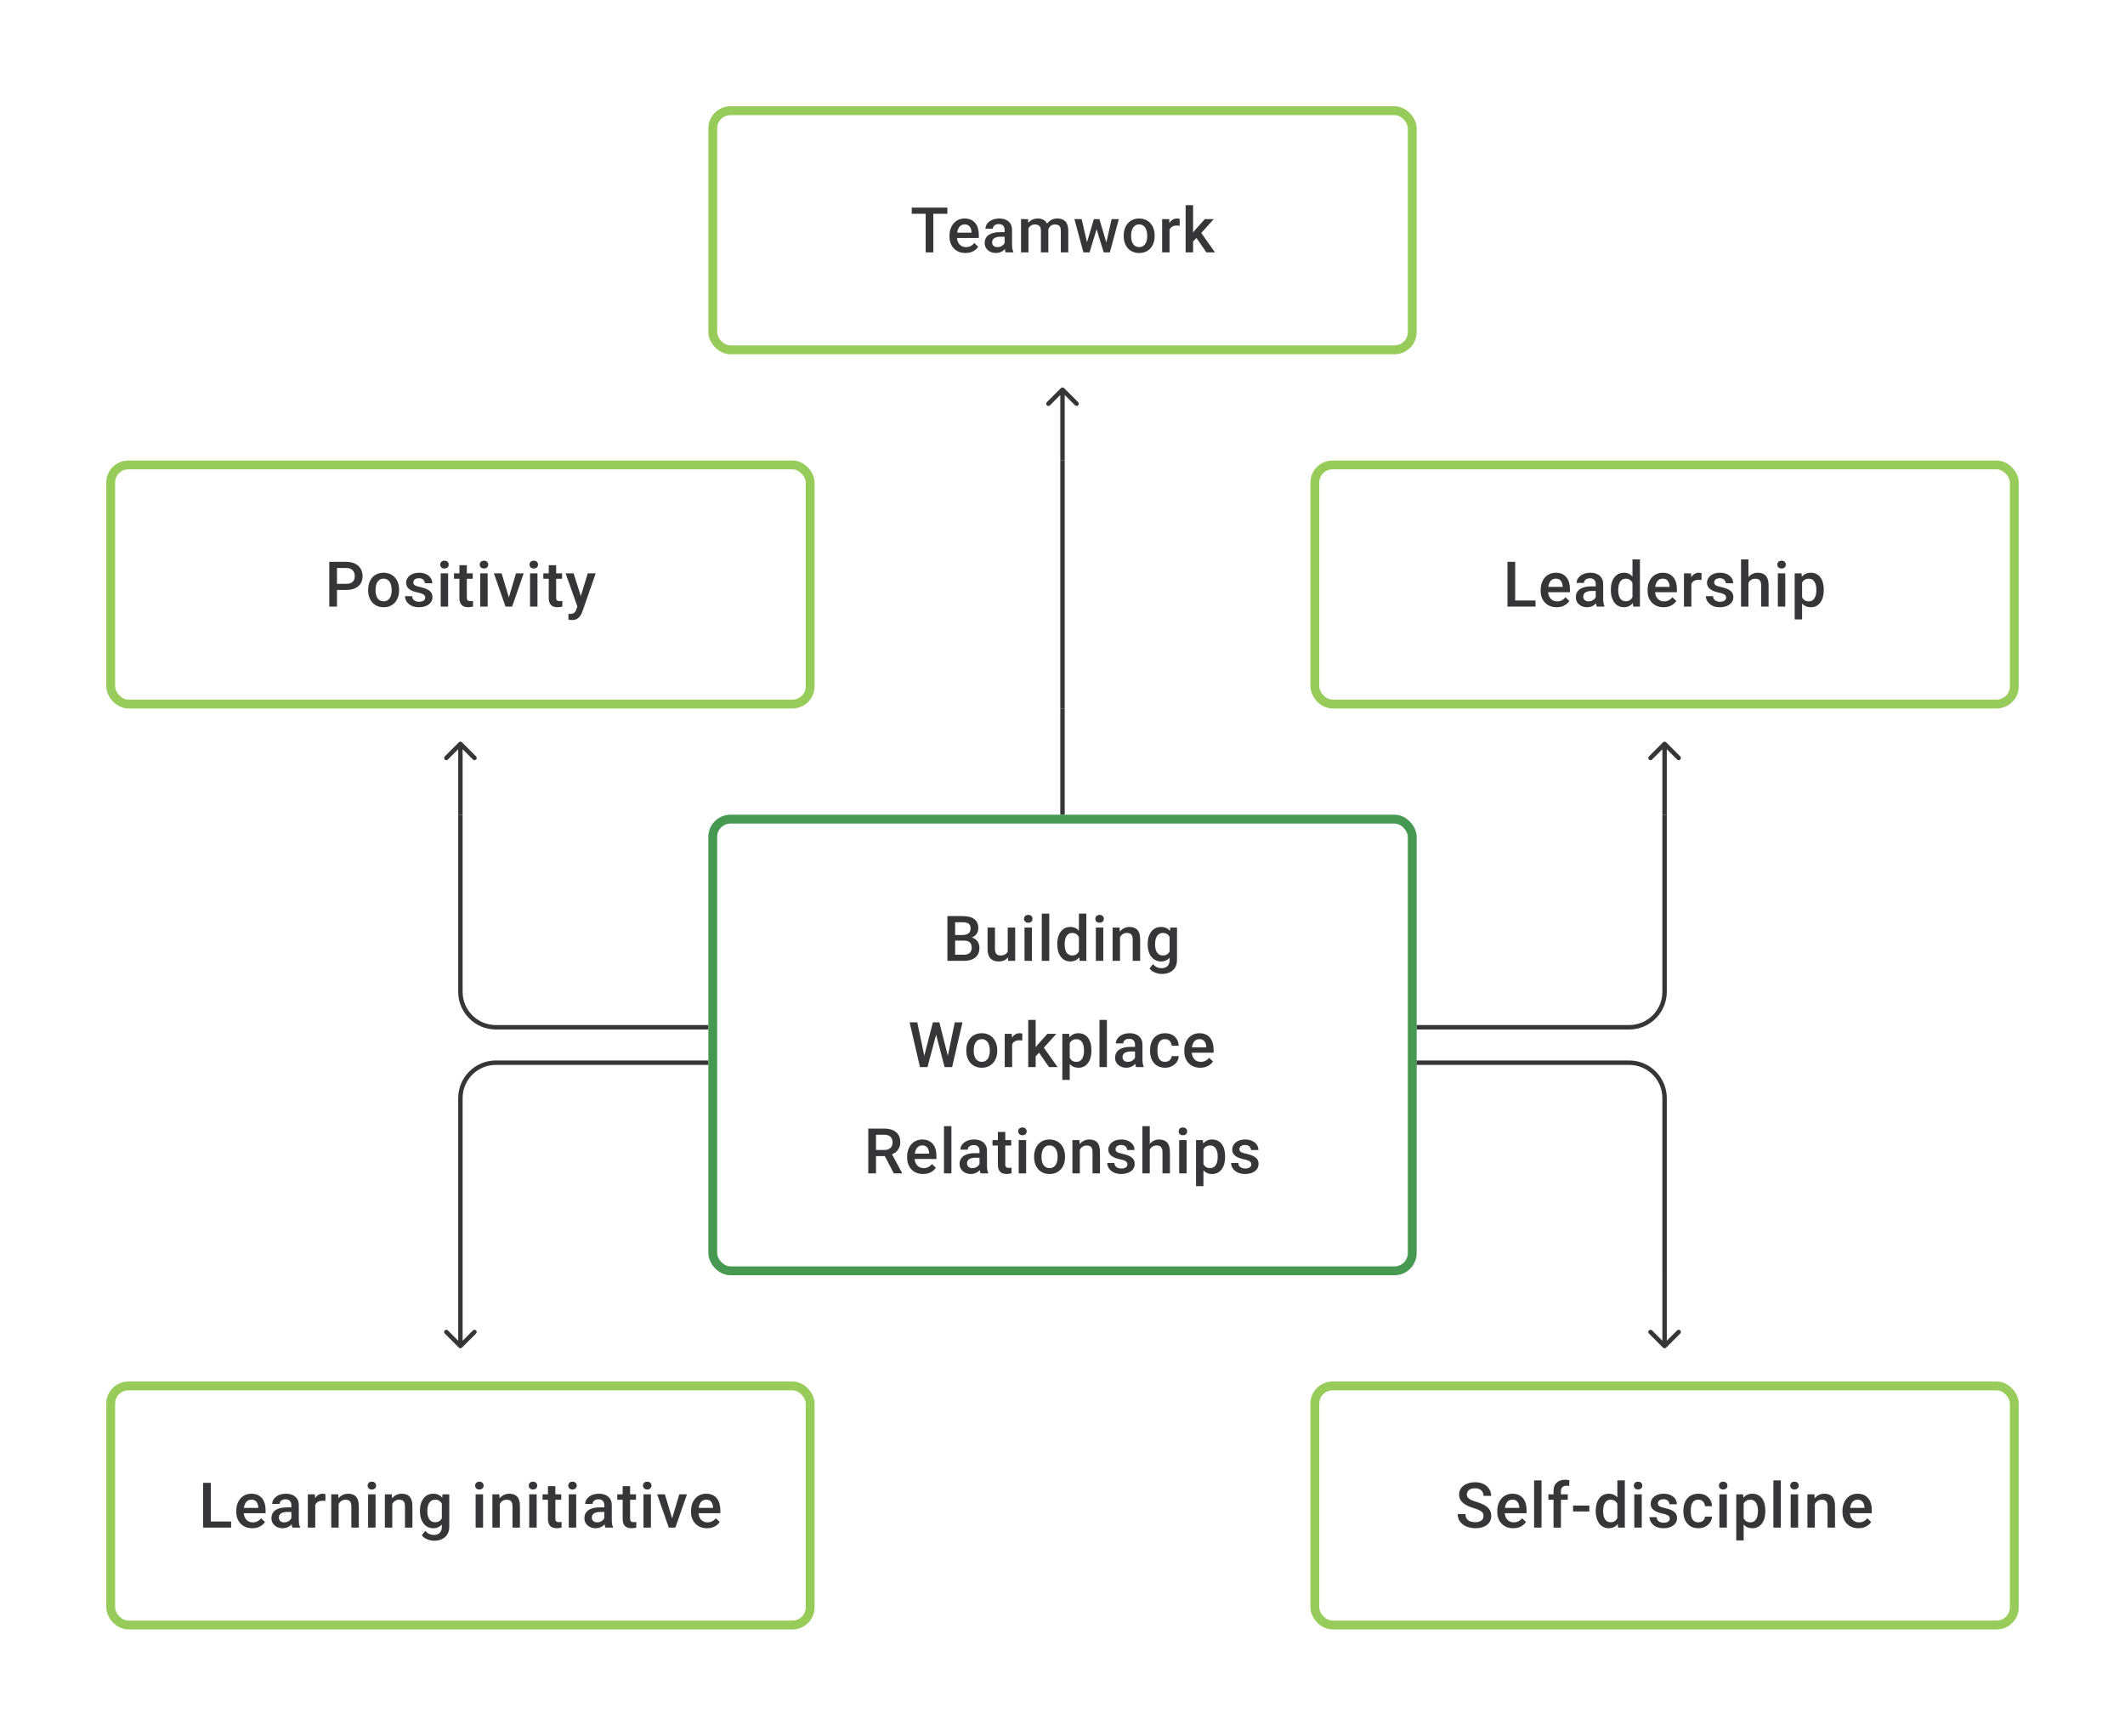 <svg width="480" height="392" viewBox="0 0 480 392" fill="none" xmlns="http://www.w3.org/2000/svg">
<path d="M210.822 46.891V57H209.093V46.891H210.822ZM213.995 46.891V48.279H205.947V46.891H213.995ZM218.091 57.139C217.535 57.139 217.033 57.049 216.584 56.868C216.14 56.683 215.76 56.426 215.446 56.097C215.135 55.769 214.897 55.382 214.73 54.938C214.564 54.493 214.48 54.014 214.48 53.501V53.223C214.48 52.635 214.566 52.103 214.737 51.626C214.909 51.149 215.147 50.742 215.452 50.404C215.758 50.061 216.119 49.8 216.536 49.619C216.952 49.439 217.404 49.348 217.89 49.348C218.427 49.348 218.896 49.439 219.299 49.619C219.702 49.8 220.035 50.054 220.299 50.383C220.567 50.707 220.766 51.093 220.896 51.542C221.03 51.992 221.097 52.487 221.097 53.028V53.744H215.293V52.542H219.445V52.41C219.436 52.11 219.375 51.827 219.264 51.563C219.158 51.3 218.994 51.087 218.771 50.925C218.549 50.763 218.253 50.681 217.883 50.681C217.605 50.681 217.357 50.742 217.14 50.862C216.927 50.978 216.749 51.147 216.605 51.369C216.462 51.591 216.35 51.86 216.272 52.174C216.198 52.484 216.161 52.834 216.161 53.223V53.501C216.161 53.829 216.205 54.135 216.293 54.417C216.385 54.695 216.519 54.938 216.695 55.146C216.871 55.354 217.084 55.519 217.334 55.639C217.584 55.755 217.869 55.813 218.188 55.813C218.591 55.813 218.95 55.732 219.264 55.57C219.579 55.408 219.852 55.178 220.084 54.882L220.965 55.736C220.803 55.972 220.593 56.199 220.334 56.417C220.074 56.63 219.757 56.803 219.382 56.938C219.012 57.072 218.582 57.139 218.091 57.139ZM226.923 55.493V51.91C226.923 51.642 226.874 51.411 226.777 51.216C226.68 51.022 226.531 50.871 226.332 50.765C226.138 50.658 225.893 50.605 225.596 50.605C225.323 50.605 225.087 50.651 224.888 50.744C224.689 50.837 224.534 50.962 224.423 51.119C224.312 51.276 224.256 51.455 224.256 51.654H222.59C222.59 51.357 222.662 51.07 222.805 50.793C222.949 50.515 223.157 50.267 223.43 50.05C223.703 49.832 224.03 49.661 224.409 49.536C224.789 49.411 225.215 49.348 225.687 49.348C226.251 49.348 226.751 49.443 227.186 49.633C227.626 49.823 227.971 50.11 228.221 50.494C228.476 50.874 228.603 51.35 228.603 51.924V55.264C228.603 55.607 228.626 55.914 228.672 56.188C228.723 56.456 228.795 56.69 228.888 56.889V57H227.173C227.094 56.819 227.031 56.59 226.985 56.313C226.943 56.03 226.923 55.757 226.923 55.493ZM227.166 52.431L227.18 53.466H225.978C225.668 53.466 225.395 53.496 225.159 53.556C224.923 53.612 224.726 53.695 224.569 53.806C224.411 53.917 224.293 54.051 224.215 54.209C224.136 54.366 224.097 54.544 224.097 54.743C224.097 54.943 224.143 55.125 224.236 55.292C224.328 55.454 224.462 55.581 224.638 55.674C224.819 55.766 225.036 55.813 225.291 55.813C225.633 55.813 225.932 55.743 226.187 55.604C226.446 55.461 226.649 55.287 226.798 55.084C226.946 54.875 227.024 54.679 227.034 54.493L227.575 55.236C227.52 55.426 227.425 55.63 227.291 55.847C227.156 56.065 226.98 56.273 226.763 56.472C226.55 56.667 226.293 56.826 225.992 56.951C225.696 57.076 225.353 57.139 224.965 57.139C224.474 57.139 224.036 57.042 223.652 56.847C223.268 56.648 222.967 56.382 222.75 56.049C222.532 55.711 222.423 55.329 222.423 54.903C222.423 54.505 222.497 54.153 222.645 53.848C222.798 53.538 223.02 53.278 223.312 53.07C223.608 52.862 223.969 52.704 224.395 52.598C224.821 52.487 225.307 52.431 225.853 52.431H227.166ZM232.31 51.015V57H230.637V49.487H232.213L232.31 51.015ZM232.04 52.966L231.47 52.959C231.47 52.441 231.535 51.961 231.665 51.522C231.794 51.082 231.984 50.7 232.234 50.376C232.484 50.047 232.794 49.795 233.164 49.619C233.539 49.439 233.972 49.348 234.463 49.348C234.805 49.348 235.118 49.399 235.4 49.501C235.687 49.598 235.935 49.753 236.143 49.966C236.356 50.179 236.518 50.452 236.629 50.786C236.745 51.119 236.803 51.522 236.803 51.994V57H235.129V52.14C235.129 51.774 235.074 51.487 234.963 51.279C234.856 51.07 234.701 50.922 234.498 50.834C234.298 50.742 234.06 50.695 233.782 50.695C233.468 50.695 233.199 50.756 232.977 50.876C232.759 50.996 232.581 51.161 232.442 51.369C232.303 51.577 232.202 51.818 232.137 52.091C232.072 52.364 232.04 52.656 232.04 52.966ZM236.699 52.522L235.914 52.695C235.914 52.242 235.976 51.813 236.101 51.411C236.231 51.003 236.419 50.647 236.664 50.341C236.914 50.031 237.222 49.788 237.587 49.612C237.953 49.436 238.372 49.348 238.844 49.348C239.228 49.348 239.571 49.402 239.872 49.508C240.177 49.61 240.436 49.772 240.649 49.994C240.862 50.216 241.024 50.506 241.135 50.862C241.246 51.214 241.302 51.64 241.302 52.14V57H239.622V52.133C239.622 51.753 239.566 51.459 239.455 51.251C239.349 51.043 239.196 50.899 238.997 50.82C238.798 50.737 238.559 50.695 238.282 50.695C238.022 50.695 237.793 50.744 237.594 50.841C237.4 50.934 237.236 51.066 237.101 51.237C236.967 51.404 236.865 51.596 236.796 51.813C236.731 52.031 236.699 52.267 236.699 52.522ZM245.35 55.334L247.086 49.487H248.155L247.863 51.237L246.113 57H245.155L245.35 55.334ZM244.329 49.487L245.683 55.361L245.794 57H244.725L242.69 49.487H244.329ZM249.78 55.292L251.092 49.487H252.724L250.696 57H249.627L249.78 55.292ZM248.335 49.487L250.05 55.264L250.266 57H249.307L247.537 51.23L247.245 49.487H248.335ZM253.827 53.327V53.167C253.827 52.626 253.906 52.123 254.063 51.661C254.221 51.193 254.448 50.788 254.744 50.446C255.045 50.098 255.41 49.83 255.841 49.64C256.276 49.446 256.767 49.348 257.313 49.348C257.864 49.348 258.354 49.446 258.785 49.64C259.22 49.83 259.588 50.098 259.889 50.446C260.19 50.788 260.419 51.193 260.576 51.661C260.734 52.123 260.812 52.626 260.812 53.167V53.327C260.812 53.868 260.734 54.371 260.576 54.834C260.419 55.297 260.19 55.702 259.889 56.049C259.588 56.391 259.222 56.66 258.792 56.854C258.361 57.044 257.873 57.139 257.327 57.139C256.776 57.139 256.283 57.044 255.848 56.854C255.417 56.66 255.052 56.391 254.751 56.049C254.45 55.702 254.221 55.297 254.063 54.834C253.906 54.371 253.827 53.868 253.827 53.327ZM255.501 53.167V53.327C255.501 53.665 255.535 53.984 255.605 54.285C255.674 54.586 255.783 54.85 255.931 55.077C256.079 55.303 256.269 55.482 256.5 55.611C256.732 55.741 257.007 55.806 257.327 55.806C257.637 55.806 257.905 55.741 258.132 55.611C258.364 55.482 258.553 55.303 258.702 55.077C258.85 54.85 258.958 54.586 259.028 54.285C259.102 53.984 259.139 53.665 259.139 53.327V53.167C259.139 52.834 259.102 52.519 259.028 52.223C258.958 51.922 258.847 51.656 258.695 51.425C258.546 51.193 258.357 51.013 258.125 50.883C257.898 50.749 257.628 50.681 257.313 50.681C256.998 50.681 256.725 50.749 256.494 50.883C256.267 51.013 256.079 51.193 255.931 51.425C255.783 51.656 255.674 51.922 255.605 52.223C255.535 52.519 255.501 52.834 255.501 53.167ZM264.18 50.918V57H262.506V49.487H264.103L264.18 50.918ZM266.478 49.439L266.464 50.994C266.362 50.975 266.251 50.962 266.131 50.952C266.015 50.943 265.899 50.938 265.783 50.938C265.496 50.938 265.244 50.98 265.027 51.063C264.809 51.142 264.626 51.258 264.478 51.411C264.335 51.559 264.224 51.739 264.145 51.952C264.066 52.165 264.02 52.404 264.006 52.667L263.624 52.695C263.624 52.223 263.67 51.785 263.763 51.383C263.856 50.98 263.994 50.626 264.18 50.321C264.369 50.015 264.605 49.777 264.888 49.605C265.175 49.434 265.506 49.348 265.881 49.348C265.983 49.348 266.091 49.358 266.207 49.376C266.327 49.395 266.418 49.416 266.478 49.439ZM269.498 46.335V57H267.818V46.335H269.498ZM274.164 49.487L270.894 53.112L269.102 54.945L268.665 53.528L270.019 51.855L272.143 49.487H274.164ZM272.504 57L270.067 53.473L271.123 52.299L274.442 57H272.504Z" fill="#1E1E21" fill-opacity="0.89"/>
<rect x="161" y="25" width="158" height="54" rx="4" stroke="#97CC5B" stroke-width="2"/>
<path d="M240.354 87.646C240.158 87.451 239.842 87.451 239.646 87.646L236.464 90.828C236.269 91.024 236.269 91.34 236.464 91.535C236.66 91.731 236.976 91.731 237.172 91.535L240 88.707L242.828 91.535C243.024 91.731 243.34 91.731 243.536 91.535C243.731 91.34 243.731 91.024 243.536 90.828L240.354 87.646ZM239.5 88V104H240.5V88H239.5Z" fill="#1E1E21" fill-opacity="0.89"/>
<path d="M78.217 133.23H75.586V131.848H78.217C78.675 131.848 79.046 131.774 79.328 131.626C79.61 131.478 79.816 131.274 79.946 131.015C80.08 130.751 80.147 130.45 80.147 130.112C80.147 129.793 80.08 129.494 79.946 129.216C79.816 128.934 79.61 128.707 79.328 128.536C79.046 128.365 78.675 128.279 78.217 128.279H76.12V137H74.377V126.89H78.217C78.999 126.89 79.664 127.029 80.21 127.307C80.761 127.58 81.18 127.96 81.467 128.446C81.754 128.927 81.897 129.478 81.897 130.098C81.897 130.751 81.754 131.311 81.467 131.779C81.18 132.246 80.761 132.605 80.21 132.855C79.664 133.105 78.999 133.23 78.217 133.23ZM83.16 133.327V133.167C83.16 132.626 83.239 132.123 83.397 131.661C83.554 131.193 83.781 130.788 84.077 130.445C84.378 130.098 84.744 129.83 85.174 129.64C85.609 129.446 86.1 129.348 86.646 129.348C87.197 129.348 87.688 129.446 88.118 129.64C88.553 129.83 88.921 130.098 89.222 130.445C89.523 130.788 89.752 131.193 89.909 131.661C90.067 132.123 90.145 132.626 90.145 133.167V133.327C90.145 133.869 90.067 134.371 89.909 134.834C89.752 135.297 89.523 135.702 89.222 136.049C88.921 136.391 88.555 136.66 88.125 136.854C87.695 137.044 87.206 137.139 86.66 137.139C86.109 137.139 85.616 137.044 85.181 136.854C84.751 136.66 84.385 136.391 84.084 136.049C83.783 135.702 83.554 135.297 83.397 134.834C83.239 134.371 83.16 133.869 83.16 133.327ZM84.834 133.167V133.327C84.834 133.665 84.868 133.984 84.938 134.285C85.007 134.586 85.116 134.85 85.264 135.077C85.412 135.304 85.602 135.482 85.834 135.611C86.065 135.741 86.341 135.806 86.66 135.806C86.97 135.806 87.239 135.741 87.465 135.611C87.697 135.482 87.887 135.304 88.035 135.077C88.183 134.85 88.292 134.586 88.361 134.285C88.435 133.984 88.472 133.665 88.472 133.327V133.167C88.472 132.834 88.435 132.519 88.361 132.223C88.292 131.922 88.18 131.656 88.028 131.424C87.88 131.193 87.69 131.013 87.458 130.883C87.232 130.749 86.961 130.682 86.646 130.682C86.331 130.682 86.058 130.749 85.827 130.883C85.6 131.013 85.412 131.193 85.264 131.424C85.116 131.656 85.007 131.922 84.938 132.223C84.868 132.519 84.834 132.834 84.834 133.167ZM96.047 134.966C96.047 134.799 96.005 134.649 95.922 134.514C95.839 134.375 95.679 134.25 95.443 134.139C95.212 134.028 94.869 133.926 94.415 133.834C94.017 133.746 93.652 133.642 93.318 133.521C92.99 133.396 92.707 133.246 92.471 133.07C92.235 132.894 92.052 132.686 91.923 132.445C91.793 132.204 91.728 131.927 91.728 131.612C91.728 131.306 91.795 131.017 91.93 130.744C92.064 130.471 92.256 130.23 92.506 130.022C92.756 129.814 93.059 129.649 93.415 129.529C93.777 129.409 94.179 129.348 94.624 129.348C95.253 129.348 95.793 129.455 96.242 129.668C96.695 129.876 97.042 130.161 97.283 130.522C97.524 130.878 97.644 131.281 97.644 131.73H95.971C95.971 131.531 95.92 131.346 95.818 131.175C95.721 130.999 95.573 130.857 95.374 130.751C95.174 130.64 94.925 130.584 94.624 130.584C94.337 130.584 94.098 130.631 93.909 130.723C93.723 130.811 93.585 130.927 93.492 131.07C93.404 131.214 93.36 131.371 93.36 131.543C93.36 131.667 93.383 131.781 93.429 131.883C93.48 131.98 93.564 132.07 93.679 132.154C93.795 132.232 93.953 132.306 94.151 132.376C94.355 132.445 94.61 132.512 94.915 132.577C95.489 132.697 95.982 132.852 96.394 133.042C96.811 133.227 97.13 133.468 97.352 133.764C97.575 134.056 97.686 134.426 97.686 134.875C97.686 135.209 97.614 135.514 97.471 135.792C97.332 136.065 97.128 136.303 96.859 136.507C96.591 136.706 96.269 136.861 95.894 136.972C95.524 137.083 95.107 137.139 94.644 137.139C93.964 137.139 93.388 137.019 92.916 136.778C92.444 136.532 92.085 136.22 91.839 135.84C91.599 135.456 91.478 135.058 91.478 134.646H93.096C93.115 134.956 93.2 135.204 93.353 135.389C93.51 135.57 93.705 135.702 93.936 135.785C94.172 135.864 94.415 135.903 94.665 135.903C94.966 135.903 95.219 135.864 95.422 135.785C95.626 135.702 95.781 135.59 95.887 135.452C95.994 135.308 96.047 135.146 96.047 134.966ZM101.227 129.487V137H99.546V129.487H101.227ZM99.435 127.515C99.435 127.261 99.519 127.05 99.685 126.884C99.856 126.712 100.092 126.627 100.393 126.627C100.69 126.627 100.923 126.712 101.095 126.884C101.266 127.05 101.352 127.261 101.352 127.515C101.352 127.765 101.266 127.974 101.095 128.14C100.923 128.307 100.69 128.39 100.393 128.39C100.092 128.39 99.856 128.307 99.685 128.14C99.519 127.974 99.435 127.765 99.435 127.515ZM106.788 129.487V130.709H102.552V129.487H106.788ZM103.774 127.647H105.448V134.924C105.448 135.155 105.48 135.334 105.545 135.459C105.614 135.579 105.709 135.66 105.83 135.702C105.95 135.743 106.091 135.764 106.253 135.764C106.369 135.764 106.48 135.757 106.587 135.743C106.693 135.729 106.779 135.715 106.843 135.702L106.85 136.979C106.712 137.021 106.55 137.058 106.364 137.09C106.184 137.123 105.976 137.139 105.739 137.139C105.355 137.139 105.015 137.072 104.719 136.938C104.423 136.799 104.191 136.574 104.024 136.264C103.858 135.954 103.774 135.542 103.774 135.028V127.647ZM110.155 129.487V137H108.475V129.487H110.155ZM108.364 127.515C108.364 127.261 108.447 127.05 108.614 126.884C108.785 126.712 109.021 126.627 109.322 126.627C109.618 126.627 109.852 126.712 110.023 126.884C110.194 127.05 110.28 127.261 110.28 127.515C110.28 127.765 110.194 127.974 110.023 128.14C109.852 128.307 109.618 128.39 109.322 128.39C109.021 128.39 108.785 128.307 108.614 128.14C108.447 127.974 108.364 127.765 108.364 127.515ZM114.717 135.674L116.557 129.487H118.292L115.682 137H114.599L114.717 135.674ZM113.307 129.487L115.182 135.702L115.272 137H114.189L111.564 129.487H113.307ZM121.403 129.487V137H119.723V129.487H121.403ZM119.611 127.515C119.611 127.261 119.695 127.05 119.861 126.884C120.033 126.712 120.269 126.627 120.57 126.627C120.866 126.627 121.1 126.712 121.271 126.884C121.442 127.05 121.528 127.261 121.528 127.515C121.528 127.765 121.442 127.974 121.271 128.14C121.1 128.307 120.866 128.39 120.57 128.39C120.269 128.39 120.033 128.307 119.861 128.14C119.695 127.974 119.611 127.765 119.611 127.515ZM126.964 129.487V130.709H122.729V129.487H126.964ZM123.951 127.647H125.624V134.924C125.624 135.155 125.657 135.334 125.721 135.459C125.791 135.579 125.886 135.66 126.006 135.702C126.126 135.743 126.268 135.764 126.43 135.764C126.545 135.764 126.656 135.757 126.763 135.743C126.869 135.729 126.955 135.715 127.02 135.702L127.027 136.979C126.888 137.021 126.726 137.058 126.541 137.09C126.36 137.123 126.152 137.139 125.916 137.139C125.532 137.139 125.191 137.072 124.895 136.938C124.599 136.799 124.367 136.574 124.201 136.264C124.034 135.954 123.951 135.542 123.951 135.028V127.647ZM130.72 136.181L132.762 129.487H134.553L131.54 138.146C131.47 138.331 131.38 138.532 131.269 138.75C131.158 138.967 131.012 139.173 130.831 139.368C130.655 139.567 130.436 139.726 130.172 139.847C129.908 139.972 129.589 140.034 129.214 140.034C129.065 140.034 128.922 140.02 128.783 139.993C128.649 139.969 128.522 139.944 128.401 139.916L128.394 138.639C128.441 138.643 128.496 138.648 128.561 138.653C128.63 138.657 128.686 138.659 128.728 138.659C129.005 138.659 129.237 138.625 129.422 138.555C129.607 138.491 129.757 138.384 129.873 138.236C129.994 138.088 130.095 137.889 130.179 137.639L130.72 136.181ZM129.568 129.487L131.352 135.111L131.651 136.875L130.491 137.174L127.762 129.487H129.568Z" fill="#1E1E21" fill-opacity="0.89"/>
<rect x="25" y="105" width="158" height="54" rx="4" stroke="#97CC5B" stroke-width="2"/>
<path d="M240 104V160" stroke="#1E1E21" stroke-opacity="0.89"/>
<path d="M346.843 135.618V137H341.767V135.618H346.843ZM342.253 126.89V137H340.51V126.89H342.253ZM351.619 137.139C351.064 137.139 350.562 137.049 350.113 136.868C349.668 136.683 349.289 136.426 348.974 136.097C348.664 135.769 348.425 135.382 348.259 134.938C348.092 134.493 348.009 134.014 348.009 133.501V133.223C348.009 132.635 348.094 132.103 348.266 131.626C348.437 131.149 348.675 130.742 348.981 130.404C349.286 130.061 349.647 129.8 350.064 129.619C350.481 129.439 350.932 129.348 351.418 129.348C351.955 129.348 352.425 129.439 352.828 129.619C353.23 129.8 353.564 130.054 353.827 130.383C354.096 130.707 354.295 131.094 354.424 131.543C354.559 131.992 354.626 132.487 354.626 133.028V133.744H348.821V132.542H352.973V132.41C352.964 132.11 352.904 131.827 352.793 131.563C352.686 131.3 352.522 131.087 352.3 130.925C352.078 130.763 351.781 130.682 351.411 130.682C351.133 130.682 350.886 130.742 350.668 130.862C350.455 130.978 350.277 131.147 350.133 131.369C349.99 131.591 349.879 131.86 349.8 132.174C349.726 132.485 349.689 132.834 349.689 133.223V133.501C349.689 133.829 349.733 134.135 349.821 134.417C349.914 134.695 350.048 134.938 350.224 135.146C350.4 135.354 350.613 135.519 350.863 135.639C351.113 135.755 351.397 135.813 351.717 135.813C352.119 135.813 352.478 135.732 352.793 135.57C353.108 135.408 353.381 135.179 353.612 134.882L354.494 135.736C354.332 135.972 354.121 136.199 353.862 136.417C353.603 136.63 353.286 136.803 352.911 136.938C352.541 137.072 352.11 137.139 351.619 137.139ZM360.451 135.493V131.911C360.451 131.642 360.402 131.411 360.305 131.216C360.208 131.022 360.06 130.871 359.861 130.765C359.666 130.658 359.421 130.605 359.125 130.605C358.852 130.605 358.616 130.651 358.417 130.744C358.218 130.837 358.063 130.962 357.951 131.119C357.84 131.276 357.785 131.455 357.785 131.654H356.118C356.118 131.357 356.19 131.07 356.334 130.793C356.477 130.515 356.685 130.267 356.959 130.05C357.232 129.832 357.558 129.661 357.938 129.536C358.317 129.411 358.743 129.348 359.215 129.348C359.78 129.348 360.28 129.443 360.715 129.633C361.155 129.823 361.499 130.11 361.749 130.494C362.004 130.874 362.131 131.35 362.131 131.924V135.264C362.131 135.607 362.154 135.915 362.201 136.188C362.252 136.456 362.323 136.69 362.416 136.889V137H360.701C360.622 136.819 360.56 136.59 360.514 136.313C360.472 136.03 360.451 135.757 360.451 135.493ZM360.694 132.431L360.708 133.466H359.507C359.197 133.466 358.924 133.496 358.687 133.556C358.451 133.612 358.255 133.695 358.097 133.806C357.94 133.917 357.822 134.051 357.743 134.209C357.664 134.366 357.625 134.544 357.625 134.743C357.625 134.942 357.671 135.125 357.764 135.292C357.857 135.454 357.991 135.581 358.167 135.674C358.347 135.766 358.565 135.813 358.819 135.813C359.162 135.813 359.46 135.743 359.715 135.604C359.974 135.461 360.178 135.287 360.326 135.084C360.474 134.875 360.553 134.679 360.562 134.493L361.104 135.236C361.048 135.426 360.953 135.63 360.819 135.847C360.685 136.065 360.509 136.273 360.291 136.472C360.078 136.667 359.822 136.826 359.521 136.951C359.224 137.076 358.882 137.139 358.493 137.139C358.002 137.139 357.565 137.042 357.181 136.847C356.797 136.648 356.496 136.382 356.278 136.049C356.061 135.711 355.952 135.329 355.952 134.903C355.952 134.505 356.026 134.153 356.174 133.848C356.327 133.538 356.549 133.278 356.84 133.07C357.137 132.862 357.498 132.704 357.924 132.598C358.35 132.487 358.836 132.431 359.382 132.431H360.694ZM368.748 135.445V126.335H370.428V137H368.908L368.748 135.445ZM363.86 133.327V133.181C363.86 132.612 363.927 132.093 364.061 131.626C364.196 131.154 364.39 130.749 364.645 130.411C364.899 130.068 365.209 129.807 365.575 129.626C365.941 129.441 366.353 129.348 366.811 129.348C367.265 129.348 367.663 129.436 368.005 129.612C368.348 129.788 368.639 130.04 368.88 130.369C369.121 130.693 369.313 131.082 369.456 131.536C369.6 131.985 369.702 132.485 369.762 133.035V133.501C369.702 134.037 369.6 134.528 369.456 134.973C369.313 135.417 369.121 135.801 368.88 136.125C368.639 136.449 368.345 136.699 367.998 136.875C367.656 137.051 367.255 137.139 366.797 137.139C366.343 137.139 365.934 137.044 365.568 136.854C365.207 136.664 364.899 136.398 364.645 136.056C364.39 135.713 364.196 135.31 364.061 134.848C363.927 134.38 363.86 133.873 363.86 133.327ZM365.533 133.181V133.327C365.533 133.67 365.563 133.989 365.624 134.285C365.688 134.581 365.788 134.843 365.922 135.07C366.056 135.292 366.23 135.468 366.443 135.597C366.66 135.722 366.92 135.785 367.221 135.785C367.6 135.785 367.913 135.702 368.158 135.535C368.403 135.368 368.595 135.144 368.734 134.861C368.878 134.574 368.975 134.255 369.026 133.903V132.647C368.998 132.373 368.94 132.119 368.852 131.883C368.769 131.647 368.655 131.441 368.512 131.265C368.369 131.084 368.19 130.945 367.977 130.848C367.769 130.746 367.521 130.695 367.234 130.695C366.929 130.695 366.67 130.76 366.457 130.89C366.244 131.019 366.068 131.198 365.929 131.424C365.795 131.651 365.695 131.915 365.631 132.216C365.566 132.517 365.533 132.839 365.533 133.181ZM375.774 137.139C375.219 137.139 374.717 137.049 374.268 136.868C373.823 136.683 373.444 136.426 373.129 136.097C372.819 135.769 372.581 135.382 372.414 134.938C372.247 134.493 372.164 134.014 372.164 133.501V133.223C372.164 132.635 372.25 132.103 372.421 131.626C372.592 131.149 372.83 130.742 373.136 130.404C373.442 130.061 373.803 129.8 374.219 129.619C374.636 129.439 375.087 129.348 375.573 129.348C376.11 129.348 376.58 129.439 376.983 129.619C377.385 129.8 377.719 130.054 377.982 130.383C378.251 130.707 378.45 131.094 378.58 131.543C378.714 131.992 378.781 132.487 378.781 133.028V133.744H372.976V132.542H377.128V132.41C377.119 132.11 377.059 131.827 376.948 131.563C376.841 131.3 376.677 131.087 376.455 130.925C376.233 130.763 375.936 130.682 375.566 130.682C375.288 130.682 375.041 130.742 374.823 130.862C374.61 130.978 374.432 131.147 374.289 131.369C374.145 131.591 374.034 131.86 373.955 132.174C373.881 132.485 373.844 132.834 373.844 133.223V133.501C373.844 133.829 373.888 134.135 373.976 134.417C374.069 134.695 374.203 134.938 374.379 135.146C374.555 135.354 374.768 135.519 375.018 135.639C375.268 135.755 375.552 135.813 375.872 135.813C376.274 135.813 376.633 135.732 376.948 135.57C377.263 135.408 377.536 135.179 377.767 134.882L378.649 135.736C378.487 135.972 378.276 136.199 378.017 136.417C377.758 136.63 377.441 136.803 377.066 136.938C376.696 137.072 376.265 137.139 375.774 137.139ZM382.051 130.918V137H380.378V129.487H381.975L382.051 130.918ZM384.349 129.439L384.335 130.994C384.234 130.975 384.122 130.962 384.002 130.952C383.886 130.943 383.771 130.938 383.655 130.938C383.368 130.938 383.116 130.98 382.898 131.063C382.681 131.142 382.498 131.258 382.35 131.411C382.206 131.559 382.095 131.739 382.016 131.952C381.938 132.165 381.891 132.403 381.877 132.667L381.496 132.695C381.496 132.223 381.542 131.786 381.634 131.383C381.727 130.98 381.866 130.626 382.051 130.32C382.241 130.015 382.477 129.777 382.759 129.605C383.046 129.434 383.377 129.348 383.752 129.348C383.854 129.348 383.963 129.358 384.078 129.376C384.199 129.395 384.289 129.416 384.349 129.439ZM389.897 134.966C389.897 134.799 389.855 134.649 389.772 134.514C389.688 134.375 389.529 134.25 389.293 134.139C389.061 134.028 388.719 133.926 388.265 133.834C387.867 133.746 387.501 133.642 387.168 133.521C386.839 133.396 386.557 133.246 386.321 133.07C386.085 132.894 385.902 132.686 385.772 132.445C385.643 132.204 385.578 131.927 385.578 131.612C385.578 131.306 385.645 131.017 385.779 130.744C385.914 130.471 386.106 130.23 386.356 130.022C386.606 129.814 386.909 129.649 387.265 129.529C387.626 129.409 388.029 129.348 388.473 129.348C389.103 129.348 389.642 129.455 390.091 129.668C390.545 129.876 390.892 130.161 391.133 130.522C391.373 130.878 391.494 131.281 391.494 131.73H389.82C389.82 131.531 389.769 131.346 389.668 131.175C389.57 130.999 389.422 130.857 389.223 130.751C389.024 130.64 388.774 130.584 388.473 130.584C388.186 130.584 387.948 130.631 387.758 130.723C387.573 130.811 387.434 130.927 387.342 131.07C387.254 131.214 387.21 131.371 387.21 131.543C387.21 131.667 387.233 131.781 387.279 131.883C387.33 131.98 387.413 132.07 387.529 132.154C387.645 132.232 387.802 132.306 388.001 132.376C388.205 132.445 388.459 132.512 388.765 132.577C389.339 132.697 389.832 132.852 390.244 133.042C390.66 133.227 390.98 133.468 391.202 133.764C391.424 134.056 391.535 134.426 391.535 134.875C391.535 135.209 391.464 135.514 391.32 135.792C391.181 136.065 390.978 136.303 390.709 136.507C390.441 136.706 390.119 136.861 389.744 136.972C389.374 137.083 388.957 137.139 388.494 137.139C387.814 137.139 387.237 137.019 386.765 136.778C386.293 136.532 385.934 136.22 385.689 135.84C385.448 135.456 385.328 135.058 385.328 134.646H386.946C386.964 134.956 387.05 135.204 387.203 135.389C387.36 135.57 387.554 135.702 387.786 135.785C388.022 135.864 388.265 135.903 388.515 135.903C388.816 135.903 389.068 135.864 389.272 135.785C389.475 135.702 389.631 135.59 389.737 135.452C389.843 135.308 389.897 135.146 389.897 134.966ZM394.937 126.335V137H393.271V126.335H394.937ZM394.646 132.966L394.104 132.959C394.109 132.441 394.18 131.961 394.319 131.522C394.463 131.082 394.662 130.7 394.916 130.376C395.176 130.047 395.486 129.795 395.847 129.619C396.208 129.439 396.608 129.348 397.048 129.348C397.418 129.348 397.752 129.399 398.048 129.501C398.349 129.603 398.608 129.767 398.826 129.994C399.043 130.216 399.207 130.508 399.319 130.869C399.434 131.225 399.492 131.661 399.492 132.174V137H397.812V132.16C397.812 131.799 397.759 131.512 397.652 131.3C397.55 131.087 397.4 130.934 397.201 130.841C397.002 130.744 396.759 130.695 396.472 130.695C396.171 130.695 395.905 130.756 395.673 130.876C395.447 130.996 395.257 131.161 395.104 131.369C394.951 131.577 394.835 131.818 394.757 132.091C394.683 132.364 394.646 132.656 394.646 132.966ZM403.262 129.487V137H401.582V129.487H403.262ZM401.471 127.515C401.471 127.261 401.554 127.05 401.721 126.884C401.892 126.712 402.128 126.627 402.429 126.627C402.725 126.627 402.959 126.712 403.13 126.884C403.301 127.05 403.387 127.261 403.387 127.515C403.387 127.765 403.301 127.974 403.13 128.14C402.959 128.307 402.725 128.39 402.429 128.39C402.128 128.39 401.892 128.307 401.721 128.14C401.554 127.974 401.471 127.765 401.471 127.515ZM407.06 130.932V139.888H405.387V129.487H406.928L407.06 130.932ZM411.955 133.174V133.32C411.955 133.866 411.89 134.373 411.761 134.841C411.636 135.304 411.448 135.709 411.198 136.056C410.953 136.398 410.65 136.664 410.289 136.854C409.927 137.044 409.511 137.139 409.039 137.139C408.571 137.139 408.162 137.053 407.81 136.882C407.463 136.706 407.169 136.458 406.928 136.139C406.687 135.82 406.493 135.445 406.345 135.014C406.201 134.579 406.099 134.102 406.039 133.584V133.021C406.099 132.471 406.201 131.971 406.345 131.522C406.493 131.073 406.687 130.686 406.928 130.362C407.169 130.038 407.463 129.788 407.81 129.612C408.157 129.436 408.562 129.348 409.025 129.348C409.497 129.348 409.916 129.441 410.282 129.626C410.647 129.807 410.955 130.066 411.205 130.404C411.455 130.737 411.642 131.14 411.767 131.612C411.892 132.079 411.955 132.6 411.955 133.174ZM410.282 133.32V133.174C410.282 132.827 410.249 132.505 410.184 132.209C410.12 131.908 410.018 131.644 409.879 131.418C409.74 131.191 409.562 131.015 409.344 130.89C409.131 130.76 408.874 130.695 408.574 130.695C408.277 130.695 408.023 130.746 407.81 130.848C407.597 130.945 407.419 131.082 407.275 131.258C407.132 131.434 407.021 131.64 406.942 131.876C406.863 132.107 406.808 132.36 406.775 132.633V133.98C406.831 134.313 406.926 134.618 407.06 134.896C407.194 135.174 407.384 135.396 407.629 135.563C407.879 135.725 408.199 135.806 408.587 135.806C408.888 135.806 409.145 135.741 409.358 135.611C409.571 135.482 409.745 135.304 409.879 135.077C410.018 134.845 410.12 134.579 410.184 134.278C410.249 133.977 410.282 133.658 410.282 133.32Z" fill="#1E1E21" fill-opacity="0.89"/>
<rect x="297" y="105" width="158" height="54" rx="4" stroke="#97CC5B" stroke-width="2"/>
<path d="M104.354 167.646C104.158 167.451 103.842 167.451 103.646 167.646L100.464 170.828C100.269 171.024 100.269 171.34 100.464 171.536C100.66 171.731 100.976 171.731 101.172 171.536L104 168.707L106.828 171.536C107.024 171.731 107.34 171.731 107.536 171.536C107.731 171.34 107.731 171.024 107.536 170.828L104.354 167.646ZM103.5 168V184H104.5V168H103.5Z" fill="#1E1E21" fill-opacity="0.89"/>
<path d="M240 160V184" stroke="#1E1E21" stroke-opacity="0.89"/>
<path d="M376.354 167.646C376.158 167.451 375.842 167.451 375.646 167.646L372.464 170.828C372.269 171.024 372.269 171.34 372.464 171.536C372.66 171.731 372.976 171.731 373.172 171.536L376 168.707L378.828 171.536C379.024 171.731 379.34 171.731 379.536 171.536C379.731 171.34 379.731 171.024 379.536 170.828L376.354 167.646ZM375.5 168V184H376.5V168H375.5Z" fill="#1E1E21" fill-opacity="0.89"/>
<path d="M160 232H112C107.582 232 104 228.418 104 224L104 184" stroke="#1E1E21" stroke-opacity="0.89"/>
<path d="M160 240H112C107.582 240 104 243.582 104 248V288" stroke="#1E1E21" stroke-opacity="0.89"/>
<path d="M217.796 212.431H215.22L215.206 211.161H217.456C217.836 211.161 218.157 211.105 218.421 210.994C218.69 210.878 218.893 210.714 219.032 210.501C219.171 210.283 219.24 210.022 219.24 209.716C219.24 209.379 219.176 209.103 219.046 208.89C218.916 208.677 218.717 208.522 218.449 208.425C218.185 208.328 217.847 208.279 217.435 208.279H215.748V217H214.005V206.89H217.435C217.991 206.89 218.486 206.944 218.921 207.05C219.361 207.157 219.733 207.323 220.039 207.55C220.349 207.772 220.583 208.055 220.74 208.397C220.902 208.74 220.983 209.147 220.983 209.619C220.983 210.036 220.884 210.418 220.685 210.765C220.486 211.107 220.192 211.387 219.803 211.605C219.414 211.823 218.93 211.952 218.352 211.994L217.796 212.431ZM217.72 217H214.672L215.456 215.618H217.72C218.113 215.618 218.442 215.553 218.706 215.424C218.97 215.29 219.166 215.107 219.296 214.875C219.43 214.639 219.497 214.364 219.497 214.049C219.497 213.72 219.44 213.436 219.324 213.195C219.208 212.95 219.025 212.762 218.775 212.633C218.525 212.498 218.199 212.431 217.796 212.431H215.838L215.852 211.161H218.4L218.796 211.64C219.352 211.658 219.808 211.781 220.164 212.008C220.525 212.235 220.793 212.528 220.969 212.89C221.145 213.251 221.233 213.639 221.233 214.056C221.233 214.699 221.092 215.239 220.81 215.674C220.532 216.109 220.132 216.44 219.608 216.667C219.085 216.889 218.456 217 217.72 217ZM227.628 215.229V209.487H229.308V217H227.725L227.628 215.229ZM227.864 213.667L228.426 213.653C228.426 214.158 228.371 214.623 228.26 215.049C228.149 215.47 227.977 215.838 227.746 216.153C227.514 216.463 227.218 216.706 226.857 216.882C226.496 217.053 226.063 217.139 225.559 217.139C225.193 217.139 224.857 217.086 224.552 216.979C224.246 216.873 223.983 216.708 223.76 216.486C223.543 216.264 223.374 215.975 223.253 215.618C223.133 215.262 223.073 214.836 223.073 214.341V209.487H224.746V214.355C224.746 214.628 224.779 214.857 224.843 215.042C224.908 215.222 224.996 215.368 225.107 215.479C225.218 215.59 225.348 215.669 225.496 215.715C225.644 215.762 225.802 215.785 225.968 215.785C226.445 215.785 226.82 215.692 227.093 215.507C227.371 215.317 227.568 215.063 227.683 214.743C227.804 214.424 227.864 214.065 227.864 213.667ZM233.099 209.487V217H231.419V209.487H233.099ZM231.307 207.515C231.307 207.261 231.391 207.05 231.557 206.884C231.729 206.712 231.965 206.627 232.266 206.627C232.562 206.627 232.796 206.712 232.967 206.884C233.138 207.05 233.224 207.261 233.224 207.515C233.224 207.765 233.138 207.974 232.967 208.14C232.796 208.307 232.562 208.39 232.266 208.39C231.965 208.39 231.729 208.307 231.557 208.14C231.391 207.974 231.307 207.765 231.307 207.515ZM237.008 206.335V217H235.327V206.335H237.008ZM243.708 215.445V206.335H245.388V217H243.867L243.708 215.445ZM238.82 213.327V213.181C238.82 212.612 238.887 212.093 239.021 211.626C239.155 211.154 239.35 210.749 239.604 210.411C239.859 210.068 240.169 209.807 240.535 209.626C240.9 209.441 241.312 209.348 241.771 209.348C242.224 209.348 242.622 209.436 242.965 209.612C243.307 209.788 243.599 210.04 243.84 210.369C244.08 210.693 244.272 211.082 244.416 211.536C244.559 211.985 244.661 212.485 244.721 213.035V213.501C244.661 214.037 244.559 214.528 244.416 214.973C244.272 215.417 244.08 215.801 243.84 216.125C243.599 216.449 243.305 216.699 242.958 216.875C242.615 217.051 242.215 217.139 241.757 217.139C241.303 217.139 240.893 217.044 240.528 216.854C240.167 216.664 239.859 216.398 239.604 216.056C239.35 215.713 239.155 215.31 239.021 214.848C238.887 214.38 238.82 213.873 238.82 213.327ZM240.493 213.181V213.327C240.493 213.67 240.523 213.989 240.583 214.285C240.648 214.581 240.748 214.843 240.882 215.07C241.016 215.292 241.19 215.468 241.403 215.597C241.62 215.722 241.879 215.785 242.18 215.785C242.56 215.785 242.872 215.702 243.118 215.535C243.363 215.368 243.555 215.144 243.694 214.861C243.837 214.574 243.935 214.255 243.985 213.903V212.647C243.958 212.373 243.9 212.119 243.812 211.883C243.729 211.647 243.615 211.441 243.472 211.265C243.328 211.084 243.15 210.945 242.937 210.848C242.729 210.746 242.481 210.695 242.194 210.695C241.889 210.695 241.629 210.76 241.416 210.89C241.204 211.019 241.028 211.198 240.889 211.424C240.755 211.651 240.655 211.915 240.59 212.216C240.525 212.517 240.493 212.839 240.493 213.181ZM249.214 209.487V217H247.533V209.487H249.214ZM247.422 207.515C247.422 207.261 247.505 207.05 247.672 206.884C247.843 206.712 248.079 206.627 248.38 206.627C248.677 206.627 248.91 206.712 249.082 206.884C249.253 207.05 249.339 207.261 249.339 207.515C249.339 207.765 249.253 207.974 249.082 208.14C248.91 208.307 248.677 208.39 248.38 208.39C248.079 208.39 247.843 208.307 247.672 208.14C247.505 207.974 247.422 207.765 247.422 207.515ZM252.99 211.091V217H251.317V209.487H252.893L252.99 211.091ZM252.692 212.966L252.15 212.959C252.155 212.427 252.229 211.938 252.373 211.494C252.521 211.05 252.724 210.668 252.984 210.348C253.247 210.029 253.562 209.784 253.928 209.612C254.294 209.436 254.701 209.348 255.15 209.348C255.511 209.348 255.837 209.399 256.129 209.501C256.425 209.598 256.677 209.758 256.886 209.98C257.099 210.202 257.261 210.492 257.372 210.848C257.483 211.2 257.538 211.633 257.538 212.147V217H255.858V212.14C255.858 211.779 255.805 211.494 255.698 211.286C255.597 211.073 255.446 210.922 255.247 210.834C255.053 210.742 254.81 210.695 254.518 210.695C254.231 210.695 253.974 210.756 253.747 210.876C253.52 210.996 253.328 211.161 253.171 211.369C253.018 211.577 252.9 211.818 252.817 212.091C252.734 212.364 252.692 212.656 252.692 212.966ZM264.343 209.487H265.863V216.792C265.863 217.468 265.72 218.042 265.433 218.514C265.146 218.986 264.745 219.345 264.231 219.59C263.718 219.84 263.123 219.965 262.447 219.965C262.16 219.965 261.841 219.923 261.489 219.84C261.142 219.757 260.804 219.622 260.475 219.437C260.151 219.257 259.88 219.018 259.663 218.722L260.447 217.736C260.716 218.055 261.012 218.289 261.336 218.437C261.66 218.585 262 218.659 262.357 218.659C262.741 218.659 263.067 218.588 263.336 218.444C263.609 218.305 263.82 218.099 263.968 217.826C264.116 217.553 264.19 217.22 264.19 216.826V211.188L264.343 209.487ZM259.239 213.327V213.181C259.239 212.612 259.309 212.093 259.448 211.626C259.586 211.154 259.785 210.749 260.045 210.411C260.304 210.068 260.619 209.807 260.989 209.626C261.359 209.441 261.778 209.348 262.246 209.348C262.732 209.348 263.146 209.436 263.489 209.612C263.836 209.788 264.125 210.04 264.356 210.369C264.588 210.693 264.768 211.082 264.898 211.536C265.032 211.985 265.132 212.485 265.197 213.035V213.501C265.136 214.037 265.035 214.528 264.891 214.973C264.748 215.417 264.558 215.801 264.322 216.125C264.086 216.449 263.794 216.699 263.447 216.875C263.104 217.051 262.699 217.139 262.232 217.139C261.774 217.139 261.359 217.044 260.989 216.854C260.623 216.664 260.308 216.398 260.045 216.056C259.785 215.713 259.586 215.31 259.448 214.848C259.309 214.38 259.239 213.873 259.239 213.327ZM260.913 213.181V213.327C260.913 213.67 260.945 213.989 261.01 214.285C261.079 214.581 261.183 214.843 261.322 215.07C261.466 215.292 261.646 215.468 261.864 215.597C262.086 215.722 262.348 215.785 262.648 215.785C263.042 215.785 263.364 215.702 263.614 215.535C263.868 215.368 264.063 215.144 264.197 214.861C264.336 214.574 264.433 214.255 264.488 213.903V212.647C264.461 212.373 264.403 212.119 264.315 211.883C264.231 211.647 264.118 211.441 263.975 211.265C263.831 211.084 263.651 210.945 263.433 210.848C263.215 210.746 262.959 210.695 262.662 210.695C262.361 210.695 262.1 210.76 261.878 210.89C261.656 211.019 261.473 211.198 261.329 211.424C261.19 211.651 261.086 211.915 261.017 212.216C260.947 212.517 260.913 212.839 260.913 213.181ZM208.704 238.73L210.718 230.89H211.773L211.655 232.911L209.503 241H208.405L208.704 238.73ZM207.197 230.89L208.829 238.667L208.975 241H207.808L205.468 230.89H207.197ZM214.057 238.646L215.668 230.89H217.404L215.064 241H213.898L214.057 238.646ZM212.183 230.89L214.175 238.75L214.467 241H213.37L211.252 232.911L211.141 230.89H212.183ZM218.272 237.327V237.167C218.272 236.626 218.35 236.123 218.508 235.661C218.665 235.193 218.892 234.788 219.188 234.445C219.489 234.098 219.855 233.83 220.285 233.64C220.72 233.446 221.211 233.348 221.757 233.348C222.308 233.348 222.799 233.446 223.229 233.64C223.664 233.83 224.032 234.098 224.333 234.445C224.634 234.788 224.863 235.193 225.021 235.661C225.178 236.123 225.257 236.626 225.257 237.167V237.327C225.257 237.869 225.178 238.371 225.021 238.834C224.863 239.297 224.634 239.702 224.333 240.049C224.032 240.391 223.667 240.66 223.236 240.854C222.806 241.044 222.317 241.139 221.771 241.139C221.22 241.139 220.727 241.044 220.292 240.854C219.862 240.66 219.496 240.391 219.195 240.049C218.894 239.702 218.665 239.297 218.508 238.834C218.35 238.371 218.272 237.869 218.272 237.327ZM219.945 237.167V237.327C219.945 237.665 219.98 237.984 220.049 238.285C220.119 238.586 220.227 238.85 220.376 239.077C220.524 239.304 220.713 239.482 220.945 239.611C221.176 239.741 221.452 239.806 221.771 239.806C222.081 239.806 222.35 239.741 222.577 239.611C222.808 239.482 222.998 239.304 223.146 239.077C223.294 238.85 223.403 238.586 223.472 238.285C223.546 237.984 223.583 237.665 223.583 237.327V237.167C223.583 236.834 223.546 236.519 223.472 236.223C223.403 235.922 223.292 235.656 223.139 235.424C222.991 235.193 222.801 235.013 222.57 234.883C222.343 234.749 222.072 234.682 221.757 234.682C221.443 234.682 221.169 234.749 220.938 234.883C220.711 235.013 220.524 235.193 220.376 235.424C220.227 235.656 220.119 235.922 220.049 236.223C219.98 236.519 219.945 236.834 219.945 237.167ZM228.624 234.918V241H226.951V233.487H228.548L228.624 234.918ZM230.922 233.439L230.908 234.994C230.807 234.975 230.695 234.962 230.575 234.952C230.459 234.943 230.344 234.938 230.228 234.938C229.941 234.938 229.689 234.98 229.471 235.063C229.254 235.142 229.071 235.258 228.923 235.411C228.779 235.559 228.668 235.739 228.589 235.952C228.511 236.165 228.464 236.403 228.45 236.667L228.069 236.695C228.069 236.223 228.115 235.786 228.207 235.383C228.3 234.98 228.439 234.626 228.624 234.32C228.814 234.015 229.05 233.777 229.332 233.605C229.619 233.434 229.95 233.348 230.325 233.348C230.427 233.348 230.536 233.358 230.651 233.376C230.772 233.395 230.862 233.416 230.922 233.439ZM233.942 230.335V241H232.262V230.335H233.942ZM238.608 233.487L235.338 237.112L233.547 238.945L233.109 237.528L234.463 235.855L236.588 233.487H238.608ZM236.949 241L234.512 237.473L235.567 236.299L238.886 241H236.949ZM241.635 234.932V243.888H239.962V233.487H241.503L241.635 234.932ZM246.53 237.174V237.32C246.53 237.866 246.466 238.373 246.336 238.841C246.211 239.304 246.024 239.709 245.774 240.056C245.528 240.398 245.225 240.664 244.864 240.854C244.503 241.044 244.086 241.139 243.614 241.139C243.147 241.139 242.737 241.053 242.385 240.882C242.038 240.706 241.744 240.458 241.503 240.139C241.263 239.82 241.068 239.445 240.92 239.014C240.777 238.579 240.675 238.102 240.615 237.584V237.021C240.675 236.471 240.777 235.971 240.92 235.522C241.068 235.073 241.263 234.686 241.503 234.362C241.744 234.038 242.038 233.788 242.385 233.612C242.732 233.436 243.137 233.348 243.6 233.348C244.072 233.348 244.491 233.441 244.857 233.626C245.223 233.807 245.531 234.066 245.78 234.404C246.03 234.737 246.218 235.14 246.343 235.612C246.468 236.079 246.53 236.6 246.53 237.174ZM244.857 237.32V237.174C244.857 236.827 244.825 236.505 244.76 236.209C244.695 235.908 244.593 235.644 244.454 235.418C244.315 235.191 244.137 235.015 243.92 234.89C243.707 234.76 243.45 234.695 243.149 234.695C242.853 234.695 242.598 234.746 242.385 234.848C242.172 234.945 241.994 235.082 241.851 235.258C241.707 235.434 241.596 235.64 241.517 235.876C241.439 236.107 241.383 236.36 241.351 236.633V237.98C241.406 238.313 241.501 238.618 241.635 238.896C241.77 239.174 241.959 239.396 242.205 239.563C242.455 239.725 242.774 239.806 243.163 239.806C243.464 239.806 243.721 239.741 243.934 239.611C244.146 239.482 244.32 239.304 244.454 239.077C244.593 238.845 244.695 238.579 244.76 238.278C244.825 237.977 244.857 237.658 244.857 237.32ZM250.03 230.335V241H248.349V230.335H250.03ZM256.382 239.493V235.911C256.382 235.642 256.334 235.411 256.237 235.216C256.139 235.022 255.991 234.871 255.792 234.765C255.598 234.658 255.353 234.605 255.056 234.605C254.783 234.605 254.547 234.651 254.348 234.744C254.149 234.837 253.994 234.962 253.883 235.119C253.772 235.276 253.716 235.455 253.716 235.654H252.05C252.05 235.357 252.122 235.07 252.265 234.793C252.409 234.515 252.617 234.267 252.89 234.05C253.163 233.832 253.489 233.661 253.869 233.536C254.249 233.411 254.674 233.348 255.147 233.348C255.711 233.348 256.211 233.443 256.646 233.633C257.086 233.823 257.431 234.11 257.681 234.494C257.935 234.874 258.063 235.35 258.063 235.924V239.264C258.063 239.607 258.086 239.915 258.132 240.188C258.183 240.456 258.255 240.69 258.347 240.889V241H256.632C256.554 240.819 256.491 240.59 256.445 240.313C256.403 240.03 256.382 239.757 256.382 239.493ZM256.625 236.431L256.639 237.466H255.438C255.128 237.466 254.855 237.496 254.619 237.556C254.383 237.612 254.186 237.695 254.029 237.806C253.871 237.917 253.753 238.051 253.675 238.209C253.596 238.366 253.556 238.544 253.556 238.743C253.556 238.942 253.603 239.125 253.695 239.292C253.788 239.454 253.922 239.581 254.098 239.674C254.279 239.766 254.496 239.813 254.751 239.813C255.093 239.813 255.392 239.743 255.646 239.604C255.906 239.461 256.109 239.287 256.257 239.084C256.406 238.875 256.484 238.679 256.494 238.493L257.035 239.236C256.98 239.426 256.885 239.63 256.75 239.847C256.616 240.065 256.44 240.273 256.223 240.472C256.01 240.667 255.753 240.826 255.452 240.951C255.156 241.076 254.813 241.139 254.424 241.139C253.934 241.139 253.496 241.042 253.112 240.847C252.728 240.648 252.427 240.382 252.209 240.049C251.992 239.711 251.883 239.329 251.883 238.903C251.883 238.505 251.957 238.153 252.105 237.848C252.258 237.538 252.48 237.278 252.772 237.07C253.068 236.862 253.429 236.704 253.855 236.598C254.281 236.487 254.767 236.431 255.313 236.431H256.625ZM263.166 239.806C263.439 239.806 263.684 239.753 263.902 239.646C264.124 239.535 264.302 239.382 264.436 239.188C264.575 238.993 264.652 238.769 264.666 238.514H266.242C266.232 239 266.089 239.442 265.811 239.84C265.534 240.239 265.166 240.556 264.707 240.792C264.249 241.023 263.742 241.139 263.187 241.139C262.613 241.139 262.113 241.042 261.687 240.847C261.261 240.648 260.907 240.375 260.625 240.028C260.342 239.681 260.129 239.28 259.986 238.827C259.847 238.373 259.777 237.887 259.777 237.369V237.126C259.777 236.607 259.847 236.121 259.986 235.667C260.129 235.209 260.342 234.807 260.625 234.459C260.907 234.112 261.261 233.841 261.687 233.647C262.113 233.448 262.61 233.348 263.18 233.348C263.781 233.348 264.309 233.469 264.763 233.709C265.216 233.946 265.573 234.277 265.832 234.702C266.096 235.124 266.232 235.614 266.242 236.174H264.666C264.652 235.897 264.582 235.647 264.457 235.424C264.337 235.198 264.166 235.017 263.943 234.883C263.726 234.749 263.464 234.682 263.159 234.682C262.821 234.682 262.541 234.751 262.319 234.89C262.097 235.024 261.923 235.209 261.798 235.445C261.673 235.677 261.583 235.938 261.527 236.23C261.476 236.517 261.451 236.815 261.451 237.126V237.369C261.451 237.679 261.476 237.98 261.527 238.271C261.578 238.563 261.666 238.824 261.791 239.056C261.921 239.283 262.097 239.466 262.319 239.604C262.541 239.739 262.823 239.806 263.166 239.806ZM271.123 241.139C270.567 241.139 270.065 241.049 269.616 240.868C269.172 240.683 268.792 240.426 268.477 240.097C268.167 239.769 267.929 239.382 267.762 238.938C267.595 238.493 267.512 238.014 267.512 237.501V237.223C267.512 236.635 267.598 236.103 267.769 235.626C267.94 235.149 268.179 234.742 268.484 234.404C268.79 234.061 269.151 233.8 269.567 233.619C269.984 233.439 270.435 233.348 270.921 233.348C271.458 233.348 271.928 233.439 272.331 233.619C272.733 233.8 273.067 234.054 273.331 234.383C273.599 234.707 273.798 235.094 273.928 235.543C274.062 235.992 274.129 236.487 274.129 237.028V237.744H268.324V236.542H272.477V236.41C272.467 236.11 272.407 235.827 272.296 235.563C272.19 235.3 272.025 235.087 271.803 234.925C271.581 234.763 271.285 234.682 270.914 234.682C270.637 234.682 270.389 234.742 270.171 234.862C269.958 234.978 269.78 235.147 269.637 235.369C269.493 235.591 269.382 235.86 269.303 236.174C269.229 236.485 269.192 236.834 269.192 237.223V237.501C269.192 237.829 269.236 238.135 269.324 238.417C269.417 238.695 269.551 238.938 269.727 239.146C269.903 239.354 270.116 239.519 270.366 239.639C270.616 239.755 270.9 239.813 271.22 239.813C271.623 239.813 271.981 239.732 272.296 239.57C272.611 239.408 272.884 239.179 273.115 238.882L273.997 239.736C273.835 239.972 273.625 240.199 273.365 240.417C273.106 240.63 272.789 240.803 272.414 240.938C272.044 241.072 271.613 241.139 271.123 241.139ZM196.134 254.89H199.709C200.478 254.89 201.133 255.006 201.674 255.238C202.216 255.469 202.63 255.812 202.917 256.265C203.209 256.714 203.355 257.27 203.355 257.932C203.355 258.436 203.262 258.881 203.077 259.265C202.892 259.649 202.63 259.973 202.292 260.237C201.954 260.496 201.552 260.697 201.084 260.841L200.556 261.098H197.342L197.328 259.716H199.737C200.154 259.716 200.501 259.642 200.779 259.494C201.056 259.346 201.265 259.144 201.404 258.89C201.547 258.631 201.619 258.339 201.619 258.015C201.619 257.663 201.549 257.358 201.41 257.098C201.276 256.835 201.068 256.633 200.786 256.494C200.503 256.351 200.144 256.279 199.709 256.279H197.876V265H196.134V254.89ZM201.903 265L199.529 260.459L201.355 260.452L203.764 264.91V265H201.903ZM208.52 265.139C207.965 265.139 207.462 265.049 207.013 264.868C206.569 264.683 206.19 264.426 205.875 264.097C205.565 263.769 205.326 263.382 205.16 262.938C204.993 262.493 204.91 262.014 204.91 261.501V261.223C204.91 260.635 204.995 260.103 205.167 259.626C205.338 259.149 205.576 258.742 205.882 258.404C206.187 258.061 206.548 257.8 206.965 257.619C207.381 257.439 207.833 257.348 208.319 257.348C208.856 257.348 209.326 257.439 209.728 257.619C210.131 257.8 210.464 258.054 210.728 258.383C210.997 258.707 211.196 259.094 211.325 259.543C211.46 259.992 211.527 260.487 211.527 261.028V261.744H205.722V260.542H209.874V260.41C209.865 260.11 209.805 259.827 209.694 259.563C209.587 259.3 209.423 259.087 209.201 258.925C208.978 258.763 208.682 258.682 208.312 258.682C208.034 258.682 207.787 258.742 207.569 258.862C207.356 258.978 207.178 259.147 207.034 259.369C206.891 259.591 206.78 259.86 206.701 260.174C206.627 260.485 206.59 260.834 206.59 261.223V261.501C206.59 261.829 206.634 262.135 206.722 262.417C206.814 262.695 206.949 262.938 207.125 263.146C207.3 263.354 207.513 263.519 207.763 263.639C208.013 263.755 208.298 263.813 208.617 263.813C209.02 263.813 209.379 263.732 209.694 263.57C210.008 263.408 210.281 263.179 210.513 262.882L211.395 263.736C211.233 263.972 211.022 264.199 210.763 264.417C210.504 264.63 210.187 264.803 209.812 264.938C209.441 265.072 209.011 265.139 208.52 265.139ZM214.908 254.335V265H213.228V254.335H214.908ZM221.261 263.493V259.911C221.261 259.642 221.212 259.411 221.115 259.216C221.018 259.022 220.87 258.871 220.671 258.765C220.476 258.658 220.231 258.605 219.935 258.605C219.661 258.605 219.425 258.651 219.226 258.744C219.027 258.837 218.872 258.962 218.761 259.119C218.65 259.276 218.594 259.455 218.594 259.654H216.928C216.928 259.357 217 259.07 217.143 258.793C217.287 258.515 217.495 258.267 217.768 258.05C218.041 257.832 218.368 257.661 218.747 257.536C219.127 257.411 219.553 257.348 220.025 257.348C220.59 257.348 221.089 257.443 221.525 257.633C221.964 257.823 222.309 258.11 222.559 258.494C222.814 258.874 222.941 259.35 222.941 259.924V263.264C222.941 263.607 222.964 263.915 223.01 264.188C223.061 264.456 223.133 264.69 223.226 264.889V265H221.511C221.432 264.819 221.369 264.59 221.323 264.313C221.282 264.03 221.261 263.757 221.261 263.493ZM221.504 260.431L221.518 261.466H220.316C220.006 261.466 219.733 261.496 219.497 261.556C219.261 261.612 219.064 261.695 218.907 261.806C218.75 261.917 218.631 262.051 218.553 262.209C218.474 262.366 218.435 262.544 218.435 262.743C218.435 262.942 218.481 263.125 218.574 263.292C218.666 263.454 218.8 263.581 218.976 263.674C219.157 263.766 219.374 263.813 219.629 263.813C219.972 263.813 220.27 263.743 220.525 263.604C220.784 263.461 220.988 263.287 221.136 263.084C221.284 262.875 221.363 262.679 221.372 262.493L221.913 263.236C221.858 263.426 221.763 263.63 221.629 263.847C221.494 264.065 221.319 264.273 221.101 264.472C220.888 264.667 220.631 264.826 220.33 264.951C220.034 265.076 219.692 265.139 219.303 265.139C218.812 265.139 218.375 265.042 217.99 264.847C217.606 264.648 217.305 264.382 217.088 264.049C216.87 263.711 216.761 263.329 216.761 262.903C216.761 262.505 216.835 262.153 216.984 261.848C217.136 261.538 217.359 261.278 217.65 261.07C217.946 260.862 218.307 260.704 218.733 260.598C219.159 260.487 219.645 260.431 220.191 260.431H221.504ZM228.419 257.487V258.709H224.184V257.487H228.419ZM225.406 255.647H227.079V262.924C227.079 263.155 227.111 263.334 227.176 263.459C227.246 263.579 227.34 263.66 227.461 263.702C227.581 263.743 227.722 263.764 227.884 263.764C228 263.764 228.111 263.757 228.218 263.743C228.324 263.729 228.41 263.715 228.475 263.702L228.482 264.979C228.343 265.021 228.181 265.058 227.995 265.09C227.815 265.123 227.607 265.139 227.371 265.139C226.986 265.139 226.646 265.072 226.35 264.938C226.054 264.799 225.822 264.574 225.656 264.264C225.489 263.954 225.406 263.542 225.406 263.028V255.647ZM231.786 257.487V265H230.106V257.487H231.786ZM229.995 255.515C229.995 255.261 230.078 255.05 230.245 254.884C230.416 254.712 230.652 254.627 230.953 254.627C231.249 254.627 231.483 254.712 231.654 254.884C231.826 255.05 231.911 255.261 231.911 255.515C231.911 255.765 231.826 255.974 231.654 256.14C231.483 256.307 231.249 256.39 230.953 256.39C230.652 256.39 230.416 256.307 230.245 256.14C230.078 255.974 229.995 255.765 229.995 255.515ZM233.584 261.327V261.167C233.584 260.626 233.663 260.123 233.82 259.661C233.978 259.193 234.205 258.788 234.501 258.445C234.802 258.098 235.167 257.83 235.598 257.64C236.033 257.446 236.524 257.348 237.07 257.348C237.621 257.348 238.111 257.446 238.542 257.64C238.977 257.83 239.345 258.098 239.646 258.445C239.947 258.788 240.176 259.193 240.333 259.661C240.491 260.123 240.569 260.626 240.569 261.167V261.327C240.569 261.869 240.491 262.371 240.333 262.834C240.176 263.297 239.947 263.702 239.646 264.049C239.345 264.391 238.979 264.66 238.549 264.854C238.118 265.044 237.63 265.139 237.084 265.139C236.533 265.139 236.04 265.044 235.605 264.854C235.174 264.66 234.809 264.391 234.508 264.049C234.207 263.702 233.978 263.297 233.82 262.834C233.663 262.371 233.584 261.869 233.584 261.327ZM235.258 261.167V261.327C235.258 261.665 235.292 261.984 235.362 262.285C235.431 262.586 235.54 262.85 235.688 263.077C235.836 263.304 236.026 263.482 236.258 263.611C236.489 263.741 236.764 263.806 237.084 263.806C237.394 263.806 237.662 263.741 237.889 263.611C238.121 263.482 238.31 263.304 238.459 263.077C238.607 262.85 238.715 262.586 238.785 262.285C238.859 261.984 238.896 261.665 238.896 261.327V261.167C238.896 260.834 238.859 260.519 238.785 260.223C238.715 259.922 238.604 259.656 238.452 259.424C238.304 259.193 238.114 259.013 237.882 258.883C237.655 258.749 237.385 258.682 237.07 258.682C236.755 258.682 236.482 258.749 236.251 258.883C236.024 259.013 235.836 259.193 235.688 259.424C235.54 259.656 235.431 259.922 235.362 260.223C235.292 260.519 235.258 260.834 235.258 261.167ZM243.916 259.091V265H242.242V257.487H243.819L243.916 259.091ZM243.617 260.966L243.076 260.959C243.08 260.427 243.154 259.938 243.298 259.494C243.446 259.05 243.65 258.668 243.909 258.348C244.173 258.029 244.487 257.784 244.853 257.612C245.219 257.436 245.626 257.348 246.075 257.348C246.436 257.348 246.763 257.399 247.054 257.501C247.35 257.598 247.603 257.758 247.811 257.98C248.024 258.202 248.186 258.492 248.297 258.848C248.408 259.2 248.464 259.633 248.464 260.147V265H246.783V260.14C246.783 259.779 246.73 259.494 246.624 259.286C246.522 259.073 246.371 258.922 246.172 258.834C245.978 258.742 245.735 258.695 245.443 258.695C245.156 258.695 244.899 258.756 244.673 258.876C244.446 258.996 244.254 259.161 244.096 259.369C243.944 259.577 243.826 259.818 243.742 260.091C243.659 260.364 243.617 260.656 243.617 260.966ZM254.671 262.966C254.671 262.799 254.629 262.649 254.546 262.514C254.462 262.375 254.303 262.25 254.067 262.139C253.835 262.028 253.493 261.926 253.039 261.834C252.641 261.746 252.275 261.642 251.942 261.521C251.613 261.396 251.331 261.246 251.095 261.07C250.859 260.894 250.676 260.686 250.546 260.445C250.417 260.204 250.352 259.927 250.352 259.612C250.352 259.306 250.419 259.017 250.553 258.744C250.688 258.471 250.88 258.23 251.13 258.022C251.38 257.814 251.683 257.649 252.039 257.529C252.4 257.409 252.803 257.348 253.247 257.348C253.877 257.348 254.416 257.455 254.865 257.668C255.319 257.876 255.666 258.161 255.907 258.522C256.147 258.878 256.268 259.281 256.268 259.73H254.594C254.594 259.531 254.543 259.346 254.442 259.175C254.344 258.999 254.196 258.857 253.997 258.751C253.798 258.64 253.548 258.584 253.247 258.584C252.96 258.584 252.722 258.631 252.532 258.723C252.347 258.811 252.208 258.927 252.116 259.07C252.028 259.214 251.984 259.371 251.984 259.543C251.984 259.667 252.007 259.781 252.053 259.883C252.104 259.98 252.187 260.07 252.303 260.154C252.419 260.232 252.576 260.306 252.775 260.376C252.979 260.445 253.233 260.512 253.539 260.577C254.113 260.697 254.606 260.852 255.018 261.042C255.435 261.227 255.754 261.468 255.976 261.764C256.198 262.056 256.309 262.426 256.309 262.875C256.309 263.209 256.238 263.514 256.094 263.792C255.955 264.065 255.752 264.303 255.483 264.507C255.215 264.706 254.893 264.861 254.518 264.972C254.148 265.083 253.731 265.139 253.268 265.139C252.588 265.139 252.011 265.019 251.539 264.778C251.067 264.532 250.708 264.22 250.463 263.84C250.222 263.456 250.102 263.058 250.102 262.646H251.72C251.738 262.956 251.824 263.204 251.977 263.389C252.134 263.57 252.329 263.702 252.56 263.785C252.796 263.864 253.039 263.903 253.289 263.903C253.59 263.903 253.842 263.864 254.046 263.785C254.25 263.702 254.405 263.59 254.511 263.452C254.618 263.308 254.671 263.146 254.671 262.966ZM259.711 254.335V265H258.045V254.335H259.711ZM259.42 260.966L258.878 260.959C258.883 260.441 258.955 259.961 259.093 259.522C259.237 259.082 259.436 258.7 259.691 258.376C259.95 258.047 260.26 257.795 260.621 257.619C260.982 257.439 261.382 257.348 261.822 257.348C262.192 257.348 262.526 257.399 262.822 257.501C263.123 257.603 263.382 257.767 263.6 257.994C263.817 258.216 263.982 258.508 264.093 258.869C264.208 259.225 264.266 259.661 264.266 260.174V265H262.586V260.16C262.586 259.799 262.533 259.512 262.426 259.3C262.324 259.087 262.174 258.934 261.975 258.841C261.776 258.744 261.533 258.695 261.246 258.695C260.945 258.695 260.679 258.756 260.447 258.876C260.221 258.996 260.031 259.161 259.878 259.369C259.725 259.577 259.61 259.818 259.531 260.091C259.457 260.364 259.42 260.656 259.42 260.966ZM268.036 257.487V265H266.356V257.487H268.036ZM266.245 255.515C266.245 255.261 266.328 255.05 266.495 254.884C266.666 254.712 266.902 254.627 267.203 254.627C267.499 254.627 267.733 254.712 267.904 254.884C268.076 255.05 268.161 255.261 268.161 255.515C268.161 255.765 268.076 255.974 267.904 256.14C267.733 256.307 267.499 256.39 267.203 256.39C266.902 256.39 266.666 256.307 266.495 256.14C266.328 255.974 266.245 255.765 266.245 255.515ZM271.834 258.932V267.888H270.161V257.487H271.702L271.834 258.932ZM276.729 261.174V261.32C276.729 261.866 276.664 262.373 276.535 262.841C276.41 263.304 276.222 263.709 275.972 264.056C275.727 264.398 275.424 264.664 275.063 264.854C274.702 265.044 274.285 265.139 273.813 265.139C273.345 265.139 272.936 265.053 272.584 264.882C272.237 264.706 271.943 264.458 271.702 264.139C271.461 263.82 271.267 263.445 271.119 263.014C270.975 262.579 270.873 262.102 270.813 261.584V261.021C270.873 260.471 270.975 259.971 271.119 259.522C271.267 259.073 271.461 258.686 271.702 258.362C271.943 258.038 272.237 257.788 272.584 257.612C272.931 257.436 273.336 257.348 273.799 257.348C274.271 257.348 274.69 257.441 275.056 257.626C275.421 257.807 275.729 258.066 275.979 258.404C276.229 258.737 276.417 259.14 276.542 259.612C276.666 260.079 276.729 260.6 276.729 261.174ZM275.056 261.32V261.174C275.056 260.827 275.023 260.505 274.958 260.209C274.894 259.908 274.792 259.644 274.653 259.418C274.514 259.191 274.336 259.015 274.118 258.89C273.905 258.76 273.648 258.695 273.348 258.695C273.051 258.695 272.797 258.746 272.584 258.848C272.371 258.945 272.193 259.082 272.049 259.258C271.906 259.434 271.795 259.64 271.716 259.876C271.637 260.107 271.582 260.36 271.549 260.633V261.98C271.605 262.313 271.7 262.618 271.834 262.896C271.968 263.174 272.158 263.396 272.403 263.563C272.653 263.725 272.973 263.806 273.361 263.806C273.662 263.806 273.919 263.741 274.132 263.611C274.345 263.482 274.519 263.304 274.653 263.077C274.792 262.845 274.894 262.579 274.958 262.278C275.023 261.977 275.056 261.658 275.056 261.32ZM282.651 262.966C282.651 262.799 282.61 262.649 282.526 262.514C282.443 262.375 282.283 262.25 282.047 262.139C281.816 262.028 281.473 261.926 281.02 261.834C280.622 261.746 280.256 261.642 279.923 261.521C279.594 261.396 279.312 261.246 279.076 261.07C278.839 260.894 278.657 260.686 278.527 260.445C278.397 260.204 278.333 259.927 278.333 259.612C278.333 259.306 278.4 259.017 278.534 258.744C278.668 258.471 278.86 258.23 279.11 258.022C279.36 257.814 279.663 257.649 280.02 257.529C280.381 257.409 280.784 257.348 281.228 257.348C281.858 257.348 282.397 257.455 282.846 257.668C283.299 257.876 283.647 258.161 283.887 258.522C284.128 258.878 284.248 259.281 284.248 259.73H282.575C282.575 259.531 282.524 259.346 282.422 259.175C282.325 258.999 282.177 258.857 281.978 258.751C281.779 258.64 281.529 258.584 281.228 258.584C280.941 258.584 280.703 258.631 280.513 258.723C280.328 258.811 280.189 258.927 280.096 259.07C280.008 259.214 279.964 259.371 279.964 259.543C279.964 259.667 279.987 259.781 280.034 259.883C280.085 259.98 280.168 260.07 280.284 260.154C280.399 260.232 280.557 260.306 280.756 260.376C280.96 260.445 281.214 260.512 281.52 260.577C282.094 260.697 282.587 260.852 282.999 261.042C283.415 261.227 283.735 261.468 283.957 261.764C284.179 262.056 284.29 262.426 284.29 262.875C284.29 263.209 284.218 263.514 284.075 263.792C283.936 264.065 283.732 264.303 283.464 264.507C283.195 264.706 282.874 264.861 282.499 264.972C282.128 265.083 281.712 265.139 281.249 265.139C280.568 265.139 279.992 265.019 279.52 264.778C279.048 264.532 278.689 264.22 278.444 263.84C278.203 263.456 278.083 263.058 278.083 262.646H279.7C279.719 262.956 279.805 263.204 279.957 263.389C280.115 263.57 280.309 263.702 280.541 263.785C280.777 263.864 281.02 263.903 281.27 263.903C281.571 263.903 281.823 263.864 282.026 263.785C282.23 263.702 282.385 263.59 282.492 263.452C282.598 263.308 282.651 263.146 282.651 262.966Z" fill="#1E1E21" fill-opacity="0.89"/>
<rect x="161" y="185" width="158" height="102" rx="4" stroke="#459951" stroke-width="2"/>
<path d="M320 232H368C372.418 232 376 228.418 376 224V184" stroke="#1E1E21" stroke-opacity="0.89"/>
<path d="M320 240H368C372.418 240 376 243.582 376 248V288" stroke="#1E1E21" stroke-opacity="0.89"/>
<path d="M103.646 304.354C103.842 304.549 104.158 304.549 104.354 304.354L107.536 301.172C107.731 300.976 107.731 300.66 107.536 300.464C107.34 300.269 107.024 300.269 106.828 300.464L104 303.293L101.172 300.464C100.976 300.269 100.66 300.269 100.464 300.464C100.269 300.66 100.269 300.976 100.464 301.172L103.646 304.354ZM103.5 288V304H104.5V288H103.5Z" fill="#1E1E21" fill-opacity="0.89"/>
<path d="M375.646 304.354C375.842 304.549 376.158 304.549 376.354 304.354L379.536 301.172C379.731 300.976 379.731 300.66 379.536 300.464C379.34 300.269 379.024 300.269 378.828 300.464L376 303.293L373.172 300.464C372.976 300.269 372.66 300.269 372.464 300.464C372.269 300.66 372.269 300.976 372.464 301.172L375.646 304.354ZM375.5 288V304H376.5V288H375.5Z" fill="#1E1E21" fill-opacity="0.89"/>
<path d="M52.205 343.618V345H47.129V343.618H52.205ZM47.615 334.89V345H45.873V334.89H47.615ZM56.982 345.139C56.426 345.139 55.924 345.049 55.475 344.868C55.031 344.683 54.651 344.426 54.336 344.097C54.026 343.769 53.788 343.382 53.621 342.938C53.455 342.493 53.371 342.014 53.371 341.501V341.223C53.371 340.635 53.457 340.103 53.628 339.626C53.799 339.149 54.038 338.742 54.343 338.404C54.649 338.061 55.01 337.8 55.426 337.619C55.843 337.439 56.294 337.348 56.78 337.348C57.317 337.348 57.787 337.439 58.19 337.619C58.593 337.8 58.926 338.054 59.19 338.383C59.458 338.707 59.657 339.094 59.787 339.543C59.921 339.992 59.988 340.487 59.988 341.028V341.744H54.184V340.542H58.336V340.41C58.327 340.11 58.266 339.827 58.155 339.563C58.049 339.3 57.884 339.087 57.662 338.925C57.44 338.763 57.144 338.682 56.773 338.682C56.496 338.682 56.248 338.742 56.031 338.862C55.818 338.978 55.639 339.147 55.496 339.369C55.352 339.591 55.241 339.86 55.163 340.174C55.089 340.485 55.051 340.834 55.051 341.223V341.501C55.051 341.829 55.096 342.135 55.184 342.417C55.276 342.695 55.41 342.938 55.586 343.146C55.762 343.354 55.975 343.519 56.225 343.639C56.475 343.755 56.76 343.813 57.079 343.813C57.482 343.813 57.84 343.732 58.155 343.57C58.47 343.408 58.743 343.179 58.974 342.882L59.856 343.736C59.694 343.972 59.484 344.199 59.224 344.417C58.965 344.63 58.648 344.803 58.273 344.938C57.903 345.072 57.472 345.139 56.982 345.139ZM65.814 343.493V339.911C65.814 339.642 65.765 339.411 65.668 339.216C65.57 339.022 65.422 338.871 65.223 338.765C65.029 338.658 64.784 338.605 64.487 338.605C64.214 338.605 63.978 338.651 63.779 338.744C63.58 338.837 63.425 338.962 63.314 339.119C63.203 339.276 63.147 339.455 63.147 339.654H61.481C61.481 339.357 61.553 339.07 61.696 338.793C61.84 338.515 62.048 338.267 62.321 338.05C62.594 337.832 62.92 337.661 63.3 337.536C63.679 337.411 64.105 337.348 64.578 337.348C65.142 337.348 65.642 337.443 66.077 337.633C66.517 337.823 66.862 338.11 67.112 338.494C67.367 338.874 67.494 339.35 67.494 339.924V343.264C67.494 343.607 67.517 343.915 67.563 344.188C67.614 344.456 67.686 344.69 67.778 344.889V345H66.063C65.985 344.819 65.922 344.59 65.876 344.313C65.834 344.03 65.814 343.757 65.814 343.493ZM66.056 340.431L66.07 341.466H64.869C64.559 341.466 64.286 341.496 64.05 341.556C63.814 341.612 63.617 341.695 63.46 341.806C63.302 341.917 63.184 342.051 63.106 342.209C63.027 342.366 62.987 342.544 62.987 342.743C62.987 342.942 63.034 343.125 63.126 343.292C63.219 343.454 63.353 343.581 63.529 343.674C63.71 343.766 63.927 343.813 64.182 343.813C64.524 343.813 64.823 343.743 65.078 343.604C65.337 343.461 65.54 343.287 65.689 343.084C65.837 342.875 65.915 342.679 65.925 342.493L66.466 343.236C66.411 343.426 66.316 343.63 66.181 343.847C66.047 344.065 65.871 344.273 65.654 344.472C65.441 344.667 65.184 344.826 64.883 344.951C64.587 345.076 64.244 345.139 63.855 345.139C63.365 345.139 62.927 345.042 62.543 344.847C62.159 344.648 61.858 344.382 61.641 344.049C61.423 343.711 61.314 343.329 61.314 342.903C61.314 342.505 61.388 342.153 61.536 341.848C61.689 341.538 61.911 341.278 62.203 341.07C62.499 340.862 62.86 340.704 63.286 340.598C63.712 340.487 64.198 340.431 64.744 340.431H66.056ZM71.208 338.918V345H69.535V337.487H71.132L71.208 338.918ZM73.506 337.439L73.493 338.994C73.391 338.975 73.28 338.962 73.159 338.952C73.043 338.943 72.928 338.938 72.812 338.938C72.525 338.938 72.273 338.98 72.055 339.063C71.838 339.142 71.655 339.258 71.507 339.411C71.363 339.559 71.252 339.739 71.174 339.952C71.095 340.165 71.049 340.403 71.035 340.667L70.653 340.695C70.653 340.223 70.699 339.786 70.792 339.383C70.884 338.98 71.023 338.626 71.208 338.32C71.398 338.015 71.634 337.777 71.916 337.605C72.203 337.434 72.534 337.348 72.909 337.348C73.011 337.348 73.12 337.358 73.236 337.376C73.356 337.395 73.446 337.416 73.506 337.439ZM76.499 339.091V345H74.825V337.487H76.401L76.499 339.091ZM76.2 340.966L75.659 340.959C75.663 340.427 75.737 339.938 75.881 339.494C76.029 339.05 76.233 338.668 76.492 338.348C76.756 338.029 77.07 337.784 77.436 337.612C77.802 337.436 78.209 337.348 78.658 337.348C79.019 337.348 79.346 337.399 79.637 337.501C79.933 337.598 80.186 337.758 80.394 337.98C80.607 338.202 80.769 338.492 80.88 338.848C80.991 339.2 81.047 339.633 81.047 340.147V345H79.366V340.14C79.366 339.779 79.313 339.494 79.207 339.286C79.105 339.073 78.954 338.922 78.755 338.834C78.561 338.742 78.318 338.695 78.026 338.695C77.739 338.695 77.482 338.756 77.256 338.876C77.029 338.996 76.837 339.161 76.679 339.369C76.526 339.577 76.409 339.818 76.325 340.091C76.242 340.364 76.2 340.656 76.2 340.966ZM84.831 337.487V345H83.15V337.487H84.831ZM83.039 335.515C83.039 335.261 83.122 335.05 83.289 334.884C83.46 334.712 83.696 334.627 83.997 334.627C84.293 334.627 84.527 334.712 84.699 334.884C84.87 335.05 84.956 335.261 84.956 335.515C84.956 335.765 84.87 335.974 84.699 336.14C84.527 336.307 84.293 336.39 83.997 336.39C83.696 336.39 83.46 336.307 83.289 336.14C83.122 335.974 83.039 335.765 83.039 335.515ZM88.607 339.091V345H86.934V337.487H88.51L88.607 339.091ZM88.309 340.966L87.767 340.959C87.772 340.427 87.846 339.938 87.989 339.494C88.138 339.05 88.341 338.668 88.6 338.348C88.864 338.029 89.179 337.784 89.545 337.612C89.91 337.436 90.318 337.348 90.767 337.348C91.128 337.348 91.454 337.399 91.746 337.501C92.042 337.598 92.294 337.758 92.503 337.98C92.716 338.202 92.878 338.492 92.989 338.848C93.1 339.2 93.155 339.633 93.155 340.147V345H91.475V340.14C91.475 339.779 91.422 339.494 91.315 339.286C91.213 339.073 91.063 338.922 90.864 338.834C90.67 338.742 90.427 338.695 90.135 338.695C89.848 338.695 89.591 338.756 89.364 338.876C89.137 338.996 88.945 339.161 88.788 339.369C88.635 339.577 88.517 339.818 88.434 340.091C88.35 340.364 88.309 340.656 88.309 340.966ZM99.96 337.487H101.48V344.792C101.48 345.468 101.337 346.042 101.05 346.514C100.763 346.986 100.362 347.345 99.848 347.59C99.335 347.84 98.74 347.965 98.064 347.965C97.777 347.965 97.458 347.923 97.106 347.84C96.759 347.757 96.421 347.622 96.092 347.437C95.768 347.257 95.497 347.018 95.28 346.722L96.064 345.736C96.333 346.055 96.629 346.289 96.953 346.437C97.277 346.585 97.617 346.659 97.974 346.659C98.358 346.659 98.684 346.588 98.953 346.444C99.226 346.305 99.436 346.099 99.585 345.826C99.733 345.553 99.807 345.22 99.807 344.826V339.188L99.96 337.487ZM94.856 341.327V341.181C94.856 340.612 94.926 340.093 95.064 339.626C95.203 339.154 95.402 338.749 95.662 338.411C95.921 338.068 96.236 337.807 96.606 337.626C96.976 337.441 97.395 337.348 97.863 337.348C98.349 337.348 98.763 337.436 99.106 337.612C99.453 337.788 99.742 338.04 99.973 338.369C100.205 338.693 100.385 339.082 100.515 339.536C100.649 339.985 100.749 340.485 100.814 341.035V341.501C100.753 342.037 100.652 342.528 100.508 342.973C100.365 343.417 100.175 343.801 99.939 344.125C99.703 344.449 99.411 344.699 99.064 344.875C98.721 345.051 98.316 345.139 97.849 345.139C97.391 345.139 96.976 345.044 96.606 344.854C96.24 344.664 95.925 344.398 95.662 344.056C95.402 343.713 95.203 343.31 95.064 342.848C94.926 342.38 94.856 341.873 94.856 341.327ZM96.529 341.181V341.327C96.529 341.67 96.562 341.989 96.627 342.285C96.696 342.581 96.8 342.843 96.939 343.07C97.083 343.292 97.263 343.468 97.481 343.597C97.703 343.722 97.965 343.785 98.265 343.785C98.659 343.785 98.981 343.702 99.231 343.535C99.485 343.368 99.68 343.144 99.814 342.861C99.953 342.574 100.05 342.255 100.105 341.903V340.647C100.078 340.373 100.02 340.119 99.932 339.883C99.848 339.647 99.735 339.441 99.591 339.265C99.448 339.084 99.267 338.945 99.05 338.848C98.832 338.746 98.576 338.695 98.279 338.695C97.978 338.695 97.717 338.76 97.495 338.89C97.272 339.019 97.09 339.198 96.946 339.424C96.807 339.651 96.703 339.915 96.634 340.216C96.564 340.517 96.529 340.839 96.529 341.181ZM109.117 337.487V345H107.437V337.487H109.117ZM107.326 335.515C107.326 335.261 107.409 335.05 107.576 334.884C107.747 334.712 107.983 334.627 108.284 334.627C108.58 334.627 108.814 334.712 108.985 334.884C109.157 335.05 109.242 335.261 109.242 335.515C109.242 335.765 109.157 335.974 108.985 336.14C108.814 336.307 108.58 336.39 108.284 336.39C107.983 336.39 107.747 336.307 107.576 336.14C107.409 335.974 107.326 335.765 107.326 335.515ZM112.894 339.091V345H111.221V337.487H112.797L112.894 339.091ZM112.596 340.966L112.054 340.959C112.059 340.427 112.133 339.938 112.276 339.494C112.424 339.05 112.628 338.668 112.887 338.348C113.151 338.029 113.466 337.784 113.832 337.612C114.197 337.436 114.605 337.348 115.054 337.348C115.415 337.348 115.741 337.399 116.033 337.501C116.329 337.598 116.581 337.758 116.789 337.98C117.002 338.202 117.164 338.492 117.275 338.848C117.387 339.2 117.442 339.633 117.442 340.147V345H115.762V340.14C115.762 339.779 115.709 339.494 115.602 339.286C115.5 339.073 115.35 338.922 115.151 338.834C114.956 338.742 114.713 338.695 114.422 338.695C114.135 338.695 113.878 338.756 113.651 338.876C113.424 338.996 113.232 339.161 113.075 339.369C112.922 339.577 112.804 339.818 112.721 340.091C112.637 340.364 112.596 340.656 112.596 340.966ZM121.226 337.487V345H119.546V337.487H121.226ZM119.435 335.515C119.435 335.261 119.518 335.05 119.684 334.884C119.856 334.712 120.092 334.627 120.393 334.627C120.689 334.627 120.923 334.712 121.094 334.884C121.265 335.05 121.351 335.261 121.351 335.515C121.351 335.765 121.265 335.974 121.094 336.14C120.923 336.307 120.689 336.39 120.393 336.39C120.092 336.39 119.856 336.307 119.684 336.14C119.518 335.974 119.435 335.765 119.435 335.515ZM126.787 337.487V338.709H122.552V337.487H126.787ZM123.774 335.647H125.447V342.924C125.447 343.155 125.48 343.334 125.544 343.459C125.614 343.579 125.709 343.66 125.829 343.702C125.949 343.743 126.091 343.764 126.253 343.764C126.368 343.764 126.479 343.757 126.586 343.743C126.692 343.729 126.778 343.715 126.843 343.702L126.85 344.979C126.711 345.021 126.549 345.058 126.364 345.09C126.183 345.123 125.975 345.139 125.739 345.139C125.355 345.139 125.014 345.072 124.718 344.938C124.422 344.799 124.19 344.574 124.024 344.264C123.857 343.954 123.774 343.542 123.774 343.028V335.647ZM130.155 337.487V345H128.474V337.487H130.155ZM128.363 335.515C128.363 335.261 128.446 335.05 128.613 334.884C128.784 334.712 129.02 334.627 129.321 334.627C129.618 334.627 129.851 334.712 130.023 334.884C130.194 335.05 130.28 335.261 130.28 335.515C130.28 335.765 130.194 335.974 130.023 336.14C129.851 336.307 129.618 336.39 129.321 336.39C129.02 336.39 128.784 336.307 128.613 336.14C128.446 335.974 128.363 335.765 128.363 335.515ZM136.507 343.493V339.911C136.507 339.642 136.459 339.411 136.362 339.216C136.264 339.022 136.116 338.871 135.917 338.765C135.723 338.658 135.477 338.605 135.181 338.605C134.908 338.605 134.672 338.651 134.473 338.744C134.274 338.837 134.119 338.962 134.008 339.119C133.897 339.276 133.841 339.455 133.841 339.654H132.175C132.175 339.357 132.247 339.07 132.39 338.793C132.534 338.515 132.742 338.267 133.015 338.05C133.288 337.832 133.614 337.661 133.994 337.536C134.373 337.411 134.799 337.348 135.272 337.348C135.836 337.348 136.336 337.443 136.771 337.633C137.211 337.823 137.556 338.11 137.806 338.494C138.06 338.874 138.188 339.35 138.188 339.924V343.264C138.188 343.607 138.211 343.915 138.257 344.188C138.308 344.456 138.38 344.69 138.472 344.889V345H136.757C136.679 344.819 136.616 344.59 136.57 344.313C136.528 344.03 136.507 343.757 136.507 343.493ZM136.75 340.431L136.764 341.466H135.563C135.253 341.466 134.98 341.496 134.744 341.556C134.508 341.612 134.311 341.695 134.154 341.806C133.996 341.917 133.878 342.051 133.8 342.209C133.721 342.366 133.681 342.544 133.681 342.743C133.681 342.942 133.728 343.125 133.82 343.292C133.913 343.454 134.047 343.581 134.223 343.674C134.404 343.766 134.621 343.813 134.876 343.813C135.218 343.813 135.517 343.743 135.771 343.604C136.031 343.461 136.234 343.287 136.382 343.084C136.531 342.875 136.609 342.679 136.619 342.493L137.16 343.236C137.105 343.426 137.01 343.63 136.875 343.847C136.741 344.065 136.565 344.273 136.348 344.472C136.135 344.667 135.878 344.826 135.577 344.951C135.281 345.076 134.938 345.139 134.549 345.139C134.059 345.139 133.621 345.042 133.237 344.847C132.853 344.648 132.552 344.382 132.334 344.049C132.117 343.711 132.008 343.329 132.008 342.903C132.008 342.505 132.082 342.153 132.23 341.848C132.383 341.538 132.605 341.278 132.897 341.07C133.193 340.862 133.554 340.704 133.98 340.598C134.406 340.487 134.892 340.431 135.438 340.431H136.75ZM143.666 337.487V338.709H139.43V337.487H143.666ZM140.652 335.647H142.326V342.924C142.326 343.155 142.358 343.334 142.423 343.459C142.492 343.579 142.587 343.66 142.708 343.702C142.828 343.743 142.969 343.764 143.131 343.764C143.247 343.764 143.358 343.757 143.464 343.743C143.571 343.729 143.656 343.715 143.721 343.702L143.728 344.979C143.589 345.021 143.427 345.058 143.242 345.09C143.062 345.123 142.853 345.139 142.617 345.139C142.233 345.139 141.893 345.072 141.597 344.938C141.3 344.799 141.069 344.574 140.902 344.264C140.736 343.954 140.652 343.542 140.652 343.028V335.647ZM147.033 337.487V345H145.353V337.487H147.033ZM145.242 335.515C145.242 335.261 145.325 335.05 145.492 334.884C145.663 334.712 145.899 334.627 146.2 334.627C146.496 334.627 146.73 334.712 146.901 334.884C147.072 335.05 147.158 335.261 147.158 335.515C147.158 335.765 147.072 335.974 146.901 336.14C146.73 336.307 146.496 336.39 146.2 336.39C145.899 336.39 145.663 336.307 145.492 336.14C145.325 335.974 145.242 335.765 145.242 335.515ZM151.595 343.674L153.434 337.487H155.17L152.56 345H151.476L151.595 343.674ZM150.185 337.487L152.06 343.702L152.15 345H151.067L148.442 337.487H150.185ZM159.704 345.139C159.149 345.139 158.646 345.049 158.197 344.868C157.753 344.683 157.373 344.426 157.059 344.097C156.749 343.769 156.51 343.382 156.343 342.938C156.177 342.493 156.094 342.014 156.094 341.501V341.223C156.094 340.635 156.179 340.103 156.35 339.626C156.522 339.149 156.76 338.742 157.066 338.404C157.371 338.061 157.732 337.8 158.149 337.619C158.565 337.439 159.017 337.348 159.503 337.348C160.04 337.348 160.51 337.439 160.912 337.619C161.315 337.8 161.648 338.054 161.912 338.383C162.181 338.707 162.38 339.094 162.509 339.543C162.643 339.992 162.711 340.487 162.711 341.028V341.744H156.906V340.542H161.058V340.41C161.049 340.11 160.989 339.827 160.878 339.563C160.771 339.3 160.607 339.087 160.385 338.925C160.162 338.763 159.866 338.682 159.496 338.682C159.218 338.682 158.97 338.742 158.753 338.862C158.54 338.978 158.362 339.147 158.218 339.369C158.075 339.591 157.964 339.86 157.885 340.174C157.811 340.485 157.774 340.834 157.774 341.223V341.501C157.774 341.829 157.818 342.135 157.906 342.417C157.998 342.695 158.133 342.938 158.308 343.146C158.484 343.354 158.697 343.519 158.947 343.639C159.197 343.755 159.482 343.813 159.801 343.813C160.204 343.813 160.563 343.732 160.878 343.57C161.192 343.408 161.465 343.179 161.697 342.882L162.579 343.736C162.417 343.972 162.206 344.199 161.947 344.417C161.688 344.63 161.37 344.803 160.996 344.938C160.625 345.072 160.195 345.139 159.704 345.139Z" fill="#1E1E21" fill-opacity="0.89"/>
<rect x="25" y="313" width="158" height="54" rx="4" stroke="#97CC5B" stroke-width="2"/>
<path d="M335.099 342.396C335.099 342.188 335.066 342.003 335.001 341.841C334.941 341.679 334.832 341.531 334.675 341.396C334.518 341.262 334.295 341.133 334.009 341.008C333.726 340.878 333.365 340.746 332.925 340.612C332.444 340.464 332 340.299 331.592 340.119C331.189 339.934 330.838 339.721 330.537 339.48C330.236 339.235 330.002 338.955 329.836 338.64C329.669 338.32 329.586 337.952 329.586 337.536C329.586 337.124 329.671 336.749 329.842 336.411C330.018 336.073 330.266 335.782 330.585 335.536C330.909 335.286 331.291 335.094 331.731 334.96C332.171 334.821 332.657 334.752 333.189 334.752C333.939 334.752 334.585 334.89 335.126 335.168C335.673 335.446 336.092 335.819 336.383 336.286C336.679 336.754 336.828 337.27 336.828 337.834H335.099C335.099 337.501 335.027 337.207 334.883 336.953C334.744 336.693 334.532 336.49 334.245 336.342C333.962 336.194 333.603 336.119 333.168 336.119C332.756 336.119 332.414 336.182 332.141 336.307C331.868 336.432 331.664 336.601 331.53 336.814C331.395 337.027 331.328 337.267 331.328 337.536C331.328 337.726 331.372 337.899 331.46 338.057C331.548 338.209 331.682 338.353 331.863 338.487C332.044 338.617 332.27 338.739 332.543 338.855C332.817 338.971 333.138 339.082 333.509 339.188C334.069 339.355 334.557 339.54 334.974 339.744C335.39 339.943 335.737 340.17 336.015 340.424C336.293 340.679 336.501 340.968 336.64 341.292C336.779 341.612 336.848 341.975 336.848 342.382C336.848 342.808 336.763 343.192 336.591 343.535C336.42 343.873 336.175 344.162 335.855 344.403C335.541 344.639 335.161 344.822 334.717 344.951C334.277 345.076 333.786 345.139 333.245 345.139C332.759 345.139 332.28 345.074 331.807 344.944C331.34 344.815 330.914 344.618 330.53 344.354C330.146 344.086 329.84 343.753 329.613 343.354C329.387 342.952 329.273 342.482 329.273 341.945H331.016C331.016 342.274 331.071 342.554 331.183 342.785C331.298 343.017 331.458 343.206 331.662 343.354C331.865 343.498 332.101 343.604 332.37 343.674C332.643 343.743 332.935 343.778 333.245 343.778C333.652 343.778 333.992 343.72 334.265 343.604C334.543 343.489 334.751 343.327 334.89 343.118C335.029 342.91 335.099 342.669 335.099 342.396ZM341.82 345.139C341.264 345.139 340.762 345.049 340.313 344.868C339.868 344.683 339.489 344.426 339.174 344.097C338.864 343.769 338.626 343.382 338.459 342.938C338.292 342.493 338.209 342.014 338.209 341.501V341.223C338.209 340.635 338.295 340.103 338.466 339.626C338.637 339.149 338.876 338.742 339.181 338.404C339.487 338.061 339.848 337.8 340.264 337.619C340.681 337.439 341.132 337.348 341.618 337.348C342.155 337.348 342.625 337.439 343.028 337.619C343.43 337.8 343.764 338.054 344.027 338.383C344.296 338.707 344.495 339.094 344.625 339.543C344.759 339.992 344.826 340.487 344.826 341.028V341.744H339.021V340.542H343.173V340.41C343.164 340.11 343.104 339.827 342.993 339.563C342.886 339.3 342.722 339.087 342.5 338.925C342.278 338.763 341.982 338.682 341.611 338.682C341.333 338.682 341.086 338.742 340.868 338.862C340.655 338.978 340.477 339.147 340.334 339.369C340.19 339.591 340.079 339.86 340 340.174C339.926 340.485 339.889 340.834 339.889 341.223V341.501C339.889 341.829 339.933 342.135 340.021 342.417C340.114 342.695 340.248 342.938 340.424 343.146C340.6 343.354 340.813 343.519 341.063 343.639C341.313 343.755 341.597 343.813 341.917 343.813C342.319 343.813 342.678 343.732 342.993 343.57C343.308 343.408 343.581 343.179 343.812 342.882L344.694 343.736C344.532 343.972 344.321 344.199 344.062 344.417C343.803 344.63 343.486 344.803 343.111 344.938C342.741 345.072 342.31 345.139 341.82 345.139ZM348.207 334.335V345H346.527V334.335H348.207ZM352.588 345H350.915V336.765C350.915 336.205 351.019 335.735 351.227 335.356C351.44 334.971 351.743 334.682 352.137 334.488C352.53 334.289 352.995 334.189 353.532 334.189C353.699 334.189 353.863 334.201 354.025 334.224C354.187 334.242 354.345 334.273 354.498 334.314L354.456 335.606C354.363 335.582 354.261 335.566 354.15 335.557C354.044 335.548 353.928 335.543 353.803 335.543C353.549 335.543 353.329 335.592 353.144 335.689C352.963 335.782 352.824 335.918 352.727 336.099C352.634 336.279 352.588 336.501 352.588 336.765V345ZM354.136 337.487V338.709H349.762V337.487H354.136ZM359.003 340.015V341.348H355.33V340.015H359.003ZM365.336 343.445V334.335H367.016V345H365.495L365.336 343.445ZM360.447 341.327V341.181C360.447 340.612 360.515 340.093 360.649 339.626C360.783 339.154 360.977 338.749 361.232 338.411C361.487 338.068 361.797 337.807 362.162 337.626C362.528 337.441 362.94 337.348 363.398 337.348C363.852 337.348 364.25 337.436 364.593 337.612C364.935 337.788 365.227 338.04 365.467 338.369C365.708 338.693 365.9 339.082 366.044 339.536C366.187 339.985 366.289 340.485 366.349 341.035V341.501C366.289 342.037 366.187 342.528 366.044 342.973C365.9 343.417 365.708 343.801 365.467 344.125C365.227 344.449 364.933 344.699 364.586 344.875C364.243 345.051 363.843 345.139 363.384 345.139C362.931 345.139 362.521 345.044 362.155 344.854C361.794 344.664 361.487 344.398 361.232 344.056C360.977 343.713 360.783 343.31 360.649 342.848C360.515 342.38 360.447 341.873 360.447 341.327ZM362.121 341.181V341.327C362.121 341.67 362.151 341.989 362.211 342.285C362.276 342.581 362.375 342.843 362.51 343.07C362.644 343.292 362.817 343.468 363.03 343.597C363.248 343.722 363.507 343.785 363.808 343.785C364.188 343.785 364.5 343.702 364.745 343.535C364.991 343.368 365.183 343.144 365.322 342.861C365.465 342.574 365.562 342.255 365.613 341.903V340.647C365.586 340.373 365.528 340.119 365.44 339.883C365.356 339.647 365.243 339.441 365.099 339.265C364.956 339.084 364.778 338.945 364.565 338.848C364.357 338.746 364.109 338.695 363.822 338.695C363.516 338.695 363.257 338.76 363.044 338.89C362.831 339.019 362.655 339.198 362.517 339.424C362.382 339.651 362.283 339.915 362.218 340.216C362.153 340.517 362.121 340.839 362.121 341.181ZM370.841 337.487V345H369.161V337.487H370.841ZM369.05 335.515C369.05 335.261 369.133 335.05 369.3 334.884C369.471 334.712 369.707 334.627 370.008 334.627C370.304 334.627 370.538 334.712 370.709 334.884C370.881 335.05 370.966 335.261 370.966 335.515C370.966 335.765 370.881 335.974 370.709 336.14C370.538 336.307 370.304 336.39 370.008 336.39C369.707 336.39 369.471 336.307 369.3 336.14C369.133 335.974 369.05 335.765 369.05 335.515ZM377.173 342.966C377.173 342.799 377.132 342.649 377.048 342.514C376.965 342.375 376.805 342.25 376.569 342.139C376.338 342.028 375.995 341.926 375.542 341.834C375.144 341.746 374.778 341.642 374.445 341.521C374.116 341.396 373.834 341.246 373.598 341.07C373.362 340.894 373.179 340.686 373.049 340.445C372.919 340.204 372.855 339.927 372.855 339.612C372.855 339.306 372.922 339.017 373.056 338.744C373.19 338.471 373.382 338.23 373.632 338.022C373.882 337.814 374.185 337.649 374.542 337.529C374.903 337.409 375.306 337.348 375.75 337.348C376.38 337.348 376.919 337.455 377.368 337.668C377.821 337.876 378.169 338.161 378.409 338.522C378.65 338.878 378.77 339.281 378.77 339.73H377.097C377.097 339.531 377.046 339.346 376.944 339.175C376.847 338.999 376.699 338.857 376.5 338.751C376.301 338.64 376.051 338.584 375.75 338.584C375.463 338.584 375.225 338.631 375.035 338.723C374.85 338.811 374.711 338.927 374.618 339.07C374.53 339.214 374.486 339.371 374.486 339.543C374.486 339.667 374.509 339.781 374.556 339.883C374.607 339.98 374.69 340.07 374.806 340.154C374.921 340.232 375.079 340.306 375.278 340.376C375.482 340.445 375.736 340.512 376.042 340.577C376.616 340.697 377.109 340.852 377.521 341.042C377.937 341.227 378.257 341.468 378.479 341.764C378.701 342.056 378.812 342.426 378.812 342.875C378.812 343.209 378.74 343.514 378.597 343.792C378.458 344.065 378.254 344.303 377.986 344.507C377.717 344.706 377.396 344.861 377.021 344.972C376.65 345.083 376.234 345.139 375.771 345.139C375.09 345.139 374.514 345.019 374.042 344.778C373.57 344.532 373.211 344.22 372.966 343.84C372.725 343.456 372.605 343.058 372.605 342.646H374.222C374.241 342.956 374.327 343.204 374.479 343.389C374.637 343.57 374.831 343.702 375.063 343.785C375.299 343.864 375.542 343.903 375.792 343.903C376.093 343.903 376.345 343.864 376.549 343.785C376.752 343.702 376.907 343.59 377.014 343.452C377.12 343.308 377.173 343.146 377.173 342.966ZM383.63 343.806C383.904 343.806 384.149 343.753 384.366 343.646C384.589 343.535 384.767 343.382 384.901 343.188C385.04 342.993 385.116 342.769 385.13 342.514H386.706C386.697 343 386.554 343.442 386.276 343.84C385.998 344.239 385.63 344.556 385.172 344.792C384.714 345.023 384.207 345.139 383.651 345.139C383.077 345.139 382.577 345.042 382.152 344.847C381.726 344.648 381.372 344.375 381.089 344.028C380.807 343.681 380.594 343.28 380.45 342.827C380.312 342.373 380.242 341.887 380.242 341.369V341.126C380.242 340.607 380.312 340.121 380.45 339.667C380.594 339.209 380.807 338.807 381.089 338.459C381.372 338.112 381.726 337.841 382.152 337.647C382.577 337.448 383.075 337.348 383.644 337.348C384.246 337.348 384.774 337.469 385.227 337.709C385.681 337.946 386.038 338.277 386.297 338.702C386.561 339.124 386.697 339.614 386.706 340.174H385.13C385.116 339.897 385.047 339.647 384.922 339.424C384.802 339.198 384.63 339.017 384.408 338.883C384.191 338.749 383.929 338.682 383.624 338.682C383.286 338.682 383.006 338.751 382.783 338.89C382.561 339.024 382.388 339.209 382.263 339.445C382.138 339.677 382.047 339.938 381.992 340.23C381.941 340.517 381.915 340.815 381.915 341.126V341.369C381.915 341.679 381.941 341.98 381.992 342.271C382.043 342.563 382.131 342.824 382.256 343.056C382.385 343.283 382.561 343.466 382.783 343.604C383.006 343.739 383.288 343.806 383.63 343.806ZM390.067 337.487V345H388.386V337.487H390.067ZM388.275 335.515C388.275 335.261 388.359 335.05 388.525 334.884C388.697 334.712 388.933 334.627 389.233 334.627C389.53 334.627 389.763 334.712 389.935 334.884C390.106 335.05 390.192 335.261 390.192 335.515C390.192 335.765 390.106 335.974 389.935 336.14C389.763 336.307 389.53 336.39 389.233 336.39C388.933 336.39 388.697 336.307 388.525 336.14C388.359 335.974 388.275 335.765 388.275 335.515ZM393.864 338.932V347.888H392.191V337.487H393.733L393.864 338.932ZM398.759 341.174V341.32C398.759 341.866 398.695 342.373 398.565 342.841C398.44 343.304 398.253 343.709 398.003 344.056C397.757 344.398 397.454 344.664 397.093 344.854C396.732 345.044 396.315 345.139 395.843 345.139C395.376 345.139 394.966 345.053 394.614 344.882C394.267 344.706 393.973 344.458 393.733 344.139C393.492 343.82 393.297 343.445 393.149 343.014C393.006 342.579 392.904 342.102 392.844 341.584V341.021C392.904 340.471 393.006 339.971 393.149 339.522C393.297 339.073 393.492 338.686 393.733 338.362C393.973 338.038 394.267 337.788 394.614 337.612C394.961 337.436 395.367 337.348 395.829 337.348C396.302 337.348 396.72 337.441 397.086 337.626C397.452 337.807 397.76 338.066 398.01 338.404C398.26 338.737 398.447 339.14 398.572 339.612C398.697 340.079 398.759 340.6 398.759 341.174ZM397.086 341.32V341.174C397.086 340.827 397.054 340.505 396.989 340.209C396.924 339.908 396.822 339.644 396.683 339.418C396.545 339.191 396.366 339.015 396.149 338.89C395.936 338.76 395.679 338.695 395.378 338.695C395.082 338.695 394.827 338.746 394.614 338.848C394.401 338.945 394.223 339.082 394.08 339.258C393.936 339.434 393.825 339.64 393.746 339.876C393.668 340.107 393.612 340.36 393.58 340.633V341.98C393.635 342.313 393.73 342.618 393.864 342.896C393.999 343.174 394.188 343.396 394.434 343.563C394.684 343.725 395.003 343.806 395.392 343.806C395.693 343.806 395.95 343.741 396.163 343.611C396.376 343.482 396.549 343.304 396.683 343.077C396.822 342.845 396.924 342.579 396.989 342.278C397.054 341.977 397.086 341.658 397.086 341.32ZM402.259 334.335V345H400.578V334.335H402.259ZM406.168 337.487V345H404.487V337.487H406.168ZM404.376 335.515C404.376 335.261 404.459 335.05 404.626 334.884C404.797 334.712 405.033 334.627 405.334 334.627C405.631 334.627 405.864 334.712 406.036 334.884C406.207 335.05 406.292 335.261 406.292 335.515C406.292 335.765 406.207 335.974 406.036 336.14C405.864 336.307 405.631 336.39 405.334 336.39C405.033 336.39 404.797 336.307 404.626 336.14C404.459 335.974 404.376 335.765 404.376 335.515ZM409.944 339.091V345H408.271V337.487H409.847L409.944 339.091ZM409.646 340.966L409.104 340.959C409.109 340.427 409.183 339.938 409.326 339.494C409.475 339.05 409.678 338.668 409.937 338.348C410.201 338.029 410.516 337.784 410.882 337.612C411.247 337.436 411.655 337.348 412.104 337.348C412.465 337.348 412.791 337.399 413.083 337.501C413.379 337.598 413.631 337.758 413.84 337.98C414.053 338.202 414.215 338.492 414.326 338.848C414.437 339.2 414.492 339.633 414.492 340.147V345H412.812V340.14C412.812 339.779 412.759 339.494 412.652 339.286C412.55 339.073 412.4 338.922 412.201 338.834C412.007 338.742 411.764 338.695 411.472 338.695C411.185 338.695 410.928 338.756 410.701 338.876C410.474 338.996 410.282 339.161 410.125 339.369C409.972 339.577 409.854 339.818 409.771 340.091C409.688 340.364 409.646 340.656 409.646 340.966ZM419.797 345.139C419.241 345.139 418.739 345.049 418.29 344.868C417.846 344.683 417.466 344.426 417.151 344.097C416.841 343.769 416.603 343.382 416.436 342.938C416.27 342.493 416.186 342.014 416.186 341.501V341.223C416.186 340.635 416.272 340.103 416.443 339.626C416.614 339.149 416.853 338.742 417.158 338.404C417.464 338.061 417.825 337.8 418.241 337.619C418.658 337.439 419.109 337.348 419.595 337.348C420.132 337.348 420.602 337.439 421.005 337.619C421.408 337.8 421.741 338.054 422.005 338.383C422.273 338.707 422.472 339.094 422.602 339.543C422.736 339.992 422.803 340.487 422.803 341.028V341.744H416.999V340.542H421.151V340.41C421.141 340.11 421.081 339.827 420.97 339.563C420.864 339.3 420.699 339.087 420.477 338.925C420.255 338.763 419.959 338.682 419.588 338.682C419.311 338.682 419.063 338.742 418.846 338.862C418.633 338.978 418.454 339.147 418.311 339.369C418.167 339.591 418.056 339.86 417.978 340.174C417.904 340.485 417.867 340.834 417.867 341.223V341.501C417.867 341.829 417.91 342.135 417.998 342.417C418.091 342.695 418.225 342.938 418.401 343.146C418.577 343.354 418.79 343.519 419.04 343.639C419.29 343.755 419.575 343.813 419.894 343.813C420.297 343.813 420.655 343.732 420.97 343.57C421.285 343.408 421.558 343.179 421.79 342.882L422.671 343.736C422.509 343.972 422.299 344.199 422.039 344.417C421.78 344.63 421.463 344.803 421.088 344.938C420.718 345.072 420.287 345.139 419.797 345.139Z" fill="#1E1E21" fill-opacity="0.89"/>
<rect x="297" y="313" width="158" height="54" rx="4" stroke="#97CC5B" stroke-width="2"/>
</svg>
